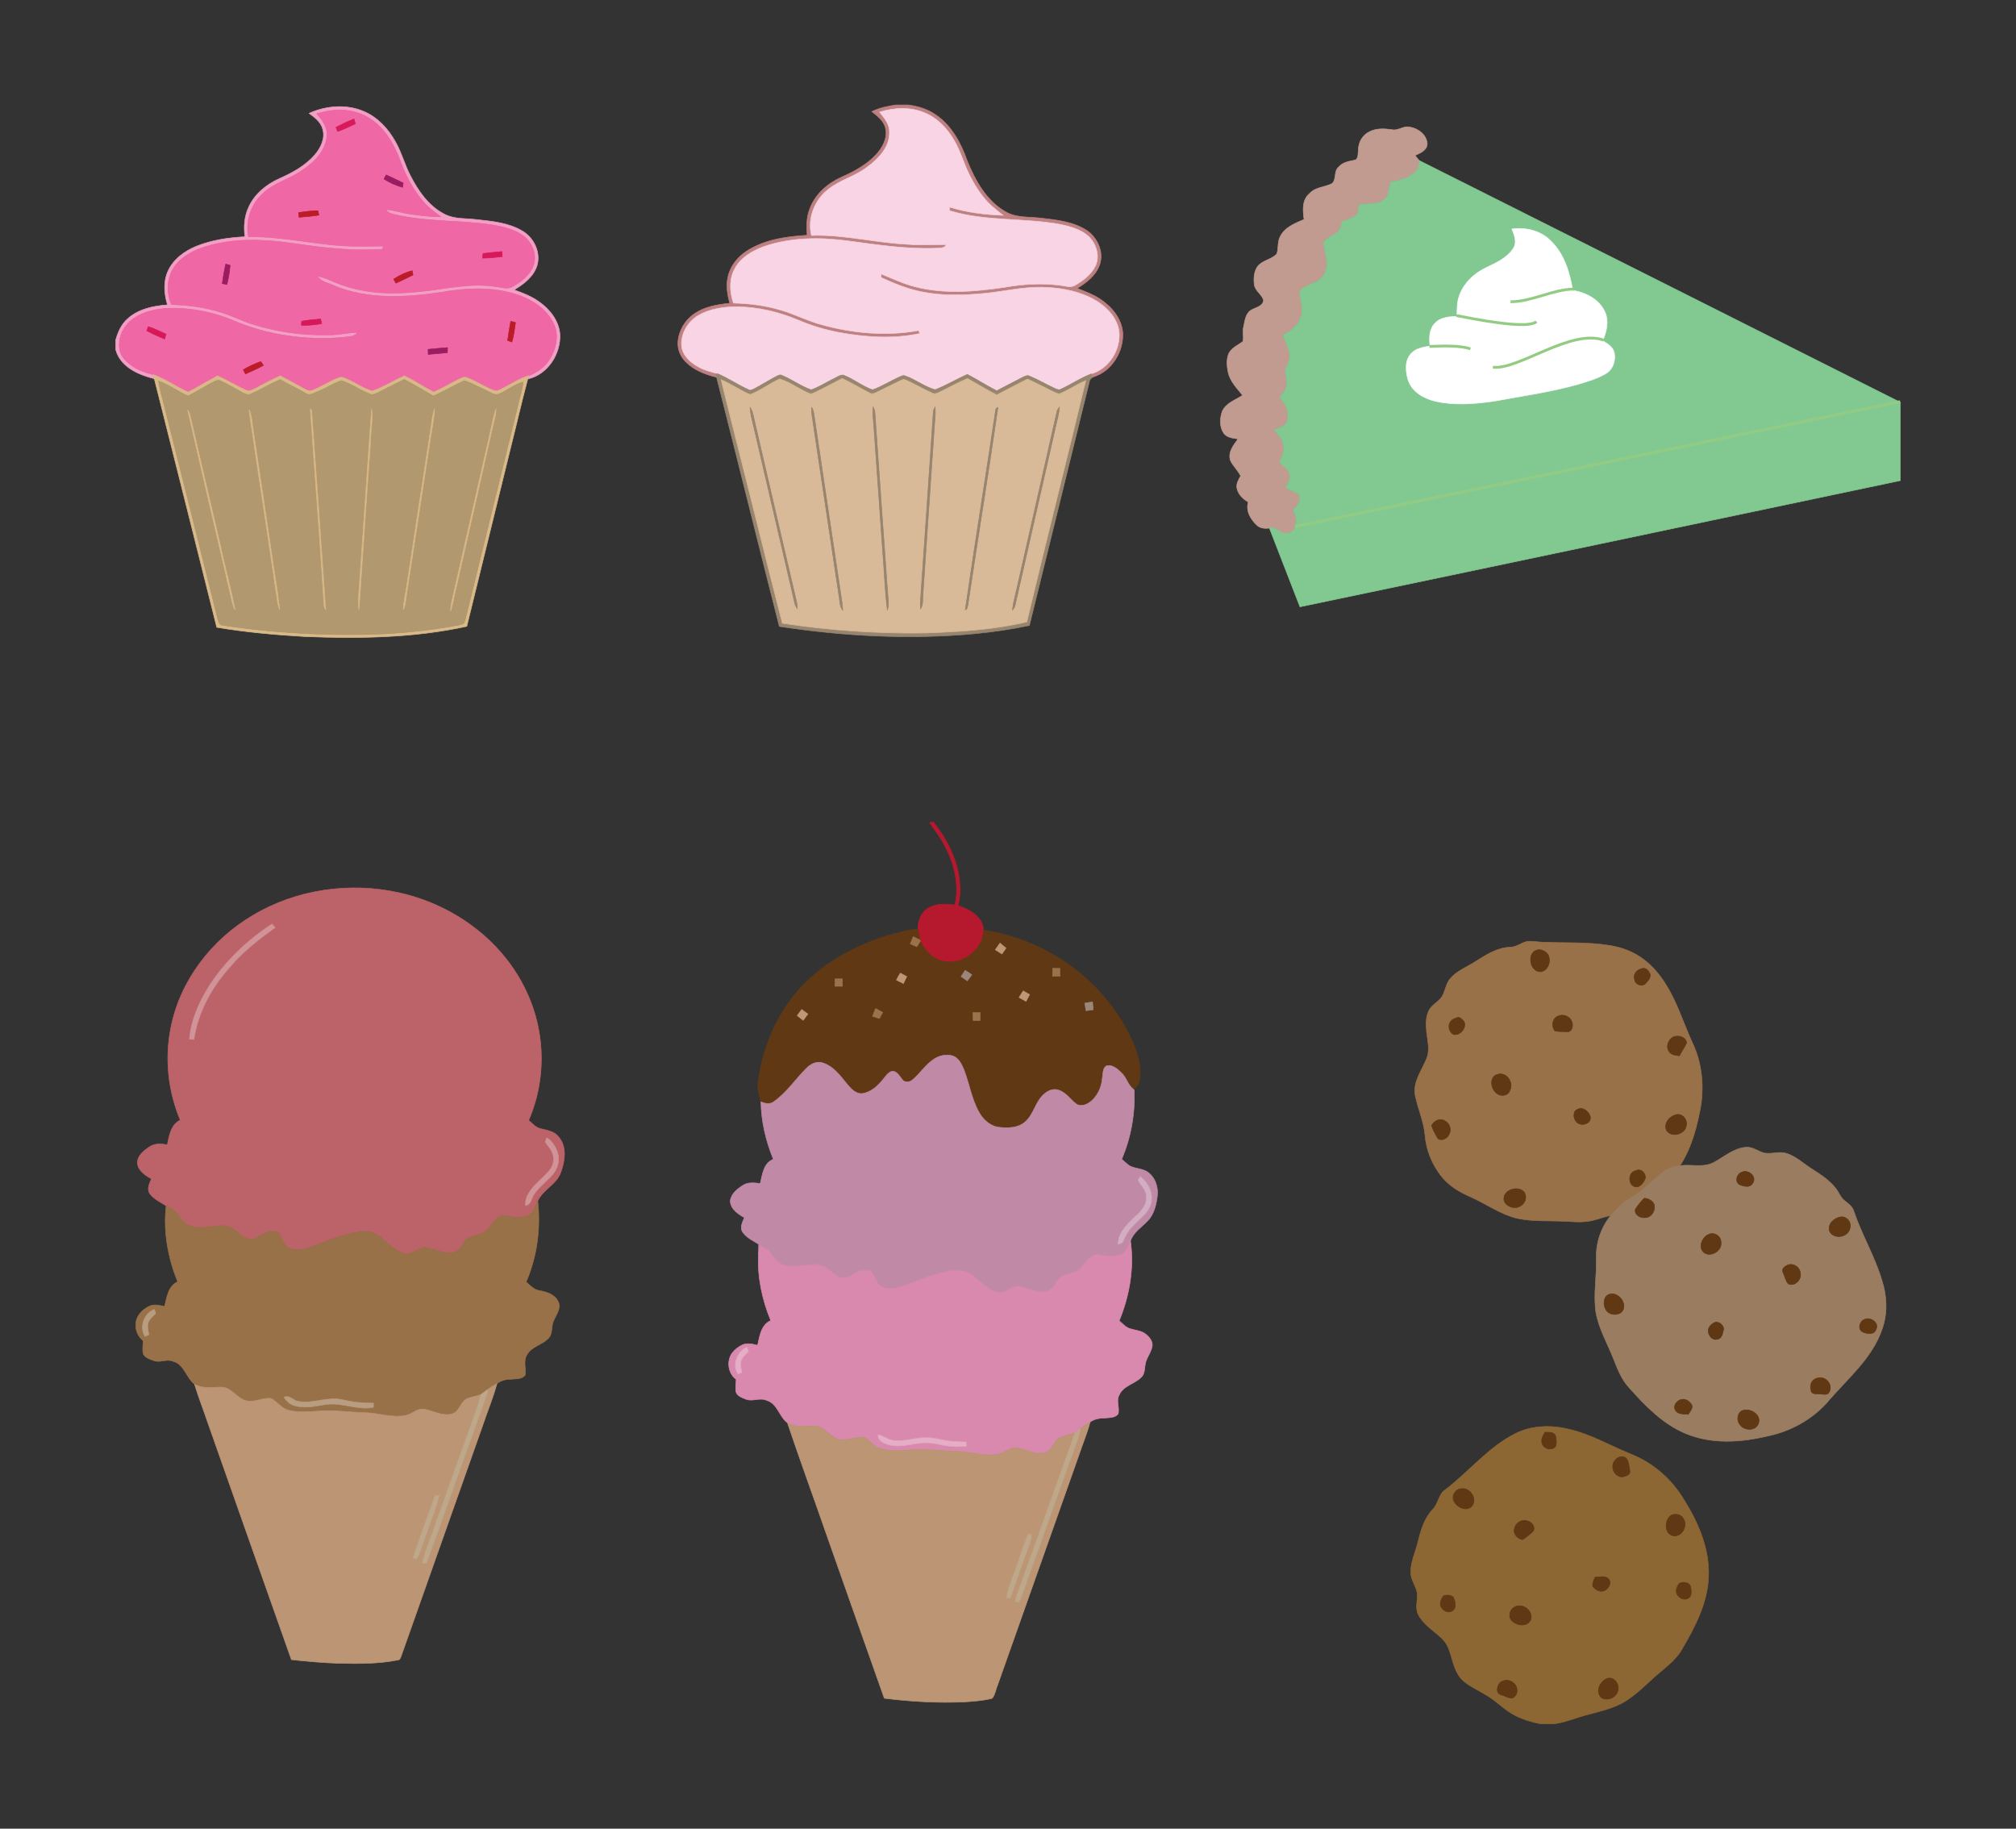 <?xml version="1.0" encoding="utf-8"?>

<!DOCTYPE svg PUBLIC "-//W3C//DTD SVG 1.1//EN" "http://www.w3.org/Graphics/SVG/1.1/DTD/svg11.dtd">
<svg version="1.1" id="Layer_1" xmlns="http://www.w3.org/2000/svg" xmlns:xlink="http://www.w3.org/1999/xlink" x="0px" y="0px"
	 viewBox="-83 -75.284 1446 1311.567" enable-background="new -83 -75.284 1446 1311.567" xml:space="preserve">
<rect x="-83" y="-75.284" width="1446" height="1311.567" fill="#333333" stroke="none"/>
<g>
	<path fill="#BE8080" stroke="#BE8080" stroke-width="0.4" d="M559.6,0h8.82c6.93,0.86,13.81,2.95,19.6,6.95
		c11.53,7.69,18.29,20.44,22.76,33.2c5.7,13.92,13.55,28.26,26.92,36.12c7.9,4.94,17.53,3.77,26.36,4.93
		c11.21,1.29,23.12,2.55,32.74,8.99c7.75,5.4,12.34,16.13,8.64,25.21c-2.86,7.31-9.42,12.17-15.89,16.12
		c5.59,2.16,11.28,4.25,16.33,7.57c8.24,5.36,15.4,13.74,16.4,23.86c0.94,13.73-7.81,28.18-21.29,32.17
		c-0.39,0.07-1.17,0.21-1.56,0.28c0.1-0.64,0.29-1.91,0.39-2.55c12.8-3.8,21.22-17.55,19.85-30.62
		c-1.87-11.69-11.8-20.15-22.09-24.78c-10.5-4.8-22.14-6.51-33.59-6.73c-13.8-0.21-27.27,3.15-40.94,4.42
		c-14.98,1.42-30.25,1.87-45.07-1.14c-10.05-2.04-19.61-5.89-28.88-10.21c-0.07-0.65-0.2-1.94-0.27-2.59
		c8.21,3.18,16.14,7.16,24.74,9.24c20.97,5.4,42.98,3.49,64.15,0.3c12.9-2.24,26.15-3.06,39.17-1.44c3.72,0.32,7.82,2.14,11.31-0.03
		c5.76-3.29,11.37-7.6,14.41-13.65c3.54-7.18,0.71-16.06-4.83-21.39c-5.59-5.07-13.15-7.09-20.36-8.6
		c-26.24-4.81-53.6-1.92-79.32-9.82c0-0.64-0.02-1.92-0.02-2.56c12.42,3.82,25.43,5.49,38.39,5.88c-3.55-2.99-7.38-5.66-10.6-9.03
		c-5.85-6.13-10.35-13.42-14.01-21.04c-3.65-7.49-5.88-15.63-10.04-22.89c-4.89-8.76-12.09-16.62-21.51-20.51
		c-10.24-4.42-21.95-3.84-32.42-0.56c3.21,4.09,7.07,8.38,7.07,13.92c0.56,11.01-7.92,19.73-16.23,25.71
		c-8.58,6.63-19.58,9.1-27.94,16.03c-9.67,7.59-14.74,20.8-11.78,32.84c23.53-0.79,46.53,5.42,69.96,6.41
		c8.9,0.74,17.81-0.03,26.72,0.21c-1.35,2.97-5.01,2.24-7.64,2.52c-21.3,0.78-42.41-2.54-63.45-5.33
		c-19.71-2.65-40.22-2.41-59.23,3.98c-9.03,3.19-18.23,8.62-22.2,17.77c-3.3,7.24-2.55,15.54-0.11,22.92
		c11.42,0.34,22.86,1.68,33.83,5.03c10.07,2.84,19.37,7.87,29.51,10.53c22.47,6.19,46.38,8.37,69.42,4.14
		c0.27,0.52,0.8,1.58,1.07,2.1c-19.08,4.12-38.96,2.76-58.03-0.7c-10.01-1.92-19.83-4.84-29.2-8.84
		c-13.79-5.87-28.66-9.36-43.67-9.62c-9.59,0.01-19.6,1.3-28.02,6.21c-7.6,4.41-12.9,13.16-12.07,22.06
		c0.7,6.6,6.04,11.49,11.52,14.57c4.49,2.72,9.64,3.84,14.6,5.34c-0.37,0.02-1.13,0.05-1.51,0.07c0.12,0.58,0.35,1.75,0.47,2.34
		c-8.06-1.99-16.28-5.07-22.19-11.13c-3.7-3.67-5.88-8.88-5.54-14.12c0.53-8.03,4.97-15.66,11.62-20.17
		c7.46-5.26,16.7-6.78,25.58-7.67c-1.68-5.88-2.77-12.12-1.48-18.2c1.46-7.82,6.61-14.59,13.16-18.94
		c12.87-8.5,28.69-10.75,43.78-11.62c-0.48-6.29-0.53-12.79,1.82-18.75c3.77-10.63,12.88-18.5,22.96-23.01
		c9.05-4,18.01-8.85,24.78-16.2c4.47-4.93,8.17-11.57,6.74-18.44c-1.03-5.52-5.79-9.02-9.88-12.33
		C547.74,2.09,553.67,0.83,559.6,0z"/>
	<path fill="#F9D4E4" stroke="#F9D4E4" stroke-width="0.4" d="M547.89,5.1c10.47-3.28,22.18-3.86,32.42,0.56
		c9.42,3.89,16.62,11.75,21.51,20.51c4.16,7.26,6.39,15.4,10.04,22.89c3.66,7.62,8.16,14.91,14.01,21.04
		c3.22,3.37,7.05,6.04,10.6,9.03c-12.96-0.39-25.97-2.06-38.39-5.88c0,0.64,0.02,1.92,0.02,2.56c25.72,7.9,53.08,5.01,79.32,9.82
		c7.21,1.51,14.77,3.53,20.36,8.6c5.54,5.33,8.37,14.21,4.83,21.39c-3.04,6.05-8.65,10.36-14.41,13.65
		c-3.49,2.17-7.59,0.35-11.31,0.03c-13.02-1.62-26.27-0.8-39.17,1.44c-21.17,3.19-43.18,5.1-64.15-0.3
		c-8.6-2.08-16.53-6.06-24.74-9.24c0.07,0.65,0.2,1.94,0.27,2.59c9.27,4.32,18.83,8.17,28.88,10.21
		c14.82,3.01,30.09,2.56,45.07,1.14c13.67-1.27,27.14-4.63,40.94-4.42c11.45,0.22,23.09,1.93,33.59,6.73
		c10.29,4.63,20.22,13.09,22.09,24.78c1.37,13.07-7.05,26.82-19.85,30.62c-7.64,2.94-14.47,7.59-21.88,11.02
		c-1.38,0.85-2.91,0.05-4.22-0.49c-6.15-2.79-11.98-6.28-18.22-8.88c-1.75-0.98-3.54,0.25-5.13,0.9
		c-6.18,3.16-12.26,6.51-18.47,9.59c-7.17-3.62-13.92-8.01-21.04-11.73c-7.81,3.43-15.16,7.91-23.09,11.01
		c-7.77-2.11-14.3-7.58-21.97-10.08c-1.32-0.4-2.55,0.55-3.75,0.95c-6.47,2.89-12.5,6.84-19.19,9.18
		c-7.47-2.53-13.7-7.89-21.11-10.61c-2.59-0.03-4.84,1.85-7.15,2.85c-5.28,2.53-10.22,5.89-15.78,7.75
		c-7.52-2.59-14.02-7.57-21.4-10.53c-1.04-0.48-2.1,0.22-3.03,0.6c-5.67,2.93-11.03,6.42-16.71,9.35c-1.03,0.35-2.17,1.29-3.28,0.74
		c-7.7-3.37-14.67-8.24-22.38-11.57c-4.96-1.5-10.11-2.62-14.6-5.34c-5.48-3.08-10.82-7.97-11.52-14.57
		c-0.83-8.9,4.47-17.65,12.07-22.06c8.42-4.91,18.43-6.2,28.02-6.21c15.01,0.26,29.88,3.75,43.67,9.62c9.37,4,19.19,6.92,29.2,8.84
		c19.07,3.46,38.95,4.82,58.03,0.7c-0.27-0.52-0.8-1.58-1.07-2.1c-23.04,4.23-46.95,2.05-69.42-4.14
		c-10.14-2.66-19.44-7.69-29.51-10.53c-10.97-3.35-22.41-4.69-33.83-5.03c-2.44-7.38-3.19-15.68,0.11-22.92
		c3.97-9.15,13.17-14.58,22.2-17.77c19.01-6.39,39.52-6.63,59.23-3.98c21.04,2.79,42.15,6.11,63.45,5.33
		c2.63-0.28,6.29,0.45,7.64-2.52c-8.91-0.24-17.82,0.53-26.72-0.21c-23.43-0.99-46.43-7.2-69.96-6.41
		c-2.96-12.04,2.11-25.25,11.78-32.84c8.36-6.93,19.36-9.4,27.94-16.03c8.31-5.98,16.79-14.7,16.23-25.71
		C554.96,13.48,551.1,9.19,547.89,5.1z"/>
	<path fill="#98856E" stroke="#98856E" stroke-width="0.4" d="M430.51,192.97c0.38-0.02,1.14-0.05,1.51-0.07
		c7.71,3.33,14.68,8.2,22.38,11.57c1.11,0.55,2.25-0.39,3.28-0.74c5.68-2.93,11.04-6.42,16.71-9.35c0.93-0.38,1.99-1.08,3.03-0.6
		c7.38,2.96,13.88,7.94,21.4,10.53c5.56-1.86,10.5-5.22,15.78-7.75c2.31-1,4.56-2.88,7.15-2.85c7.41,2.72,13.64,8.08,21.11,10.61
		c6.69-2.34,12.72-6.29,19.19-9.18c1.2-0.4,2.43-1.35,3.75-0.95c7.67,2.5,14.2,7.97,21.97,10.08c7.93-3.1,15.28-7.58,23.09-11.01
		c7.12,3.72,13.87,8.11,21.04,11.73c6.21-3.08,12.29-6.43,18.47-9.59c1.59-0.65,3.38-1.88,5.13-0.9c6.24,2.6,12.07,6.09,18.22,8.88
		c1.31,0.54,2.84,1.34,4.22,0.49c7.41-3.43,14.24-8.08,21.88-11.02c-0.1,0.64-0.29,1.91-0.39,2.55c0.39-0.07,1.17-0.21,1.56-0.28
		c-1.15,0.76-2.41,1.62-2.57,3.11c-14.37,58.37-28.59,116.77-43.08,175.1c-13,2.75-26.17,4.65-39.39,5.92
		c-46.63,4.31-93.74,1.79-139.98-5.24c-15.17-59.53-29.85-119.17-44.99-178.7C430.86,194.72,430.63,193.55,430.51,192.97
		 M476.23,196.47c-7.27,3.3-13.74,8.35-21.19,11.22c-7.18-3.04-13.61-7.63-20.82-10.64c3.22,13.57,6.78,27.05,10.11,40.6
		c11.34,44.68,22.28,89.47,33.81,134.1c34.35,5.23,69.16,7.58,103.91,6.96c23.94-0.92,48.09-2.33,71.46-7.93
		c13.8-57.78,28.43-115.36,42.3-173.12c-6.28,2.55-11.86,6.49-18.07,9.17c-1.62,0.82-3.26-0.35-4.73-0.92
		c-6.33-3.13-12.55-6.46-19-9.32c-7.44,3.63-14.72,7.57-22.07,11.36c-7.17-3.62-13.97-7.91-20.99-11.78
		c-7.07,2.96-13.75,6.75-20.66,10.05c-1.27,0.49-2.7,1.33-4.05,0.63c-6.72-2.81-12.92-6.74-19.62-9.59
		c-1.58-0.89-3.16,0.22-4.6,0.81c-5.11,2.52-10.26,4.98-15.35,7.55c-1.88,0.85-4.05,2.27-6.04,0.89
		c-6.55-3.37-12.85-7.22-19.52-10.37c-6.33,3.36-12.76,6.52-19.13,9.81c-1.45,0.59-3.03,1.73-4.61,0.86
		C490.14,203.79,483.73,198.72,476.23,196.47z"/>
	<path fill="#D8B998" stroke="#D8B998" stroke-width="0.4" d="M476.23,196.47c7.5,2.25,13.91,7.32,21.14,10.34
		c1.58,0.87,3.16-0.27,4.61-0.86c6.37-3.29,12.8-6.45,19.13-9.81c6.67,3.15,12.97,7,19.52,10.37c1.99,1.38,4.16-0.04,6.04-0.89
		c5.09-2.57,10.24-5.03,15.35-7.55c1.44-0.59,3.02-1.7,4.6-0.81c6.7,2.85,12.9,6.78,19.62,9.59c1.35,0.7,2.78-0.14,4.05-0.63
		c6.91-3.3,13.59-7.09,20.66-10.05c7.02,3.87,13.82,8.16,20.99,11.78c7.35-3.79,14.63-7.73,22.07-11.36
		c6.45,2.86,12.67,6.19,19,9.32c1.47,0.57,3.11,1.74,4.73,0.92c6.21-2.68,11.79-6.62,18.07-9.17
		c-13.87,57.76-28.5,115.34-42.3,173.12c-23.37,5.6-47.52,7.01-71.46,7.93c-34.75,0.62-69.56-1.73-103.91-6.96
		c-11.53-44.63-22.47-89.42-33.81-134.1c-3.33-13.55-6.89-27.03-10.11-40.6c7.21,3.01,13.64,7.6,20.82,10.64
		C462.49,204.82,468.96,199.77,476.23,196.47 M455.07,216.81c-0.05,4.66,1.46,9.11,2.47,13.61c9.88,42.47,19.78,84.93,29.62,127.41
		c0.28,1.31,1.05,2.43,1.78,3.55c-0.12-1.61-0.24-3.21-0.55-4.79c-10.54-45.14-21.07-90.29-31.49-135.45
		C456.51,219.6,455.79,218.19,455.07,216.81 M499.16,216.7c-0.04,1.97-0.02,3.95,0.24,5.9c6.55,43.47,13.01,86.95,19.5,130.42
		c0.61,3.17,0.33,6.8,2.57,9.4c-0.08-1.81-0.26-3.6-0.49-5.39c-6.76-45.29-13.59-90.57-20.26-135.87
		C500.49,219.58,499.82,218.13,499.16,216.7 M543.22,216.51c-0.5,5.5,0.47,10.97,0.73,16.46c2.01,28.68,4.05,57.36,6.08,86.04
		c1.24,14.43,1.6,28.96,3.44,43.32c1.47-4.3,0.3-8.88,0.15-13.3c-3.05-42.88-6.17-85.76-9.09-128.65
		C544.42,219,543.77,217.75,543.22,216.51 M586.41,220.17c-2.98,45.59-6.15,91.18-9.29,136.76c-0.03,1.51,0.02,3.03,0.15,4.55
		c2-3.12,1.4-6.97,1.73-10.48c2.73-40.35,5.52-80.71,8.25-121.06c0.32-4.47,0.9-8.95,0.48-13.42
		C587.14,217.67,586.49,218.84,586.41,220.17 M631.11,219.04c-7.11,47.73-14.84,95.37-21.77,143.12c1.84-0.84,1.73-3.07,2.1-4.76
		c6.94-46.84,14.59-93.6,21.34-140.47C631.71,217.24,631.15,217.94,631.11,219.04 M675.07,220.05c-9.56,42.68-19.38,85.31-29,127.98
		c-1.04,4.73-2.48,9.41-2.88,14.26c0.78-0.98,1.65-1.95,1.86-3.23c9.8-43.5,19.75-86.97,29.61-130.46
		c0.91-3.95,2.04-7.87,2.25-11.93C676.11,217.68,675.29,218.74,675.07,220.05z"/>
	<path fill="#98856E" stroke="#98856E" stroke-width="0.4" d="M455.07,216.81c0.72,1.38,1.44,2.79,1.83,4.33
		c10.42,45.16,20.95,90.31,31.49,135.45c0.31,1.58,0.43,3.18,0.55,4.79c-0.73-1.12-1.5-2.24-1.78-3.55
		c-9.84-42.48-19.74-84.94-29.62-127.41C456.53,225.92,455.02,221.47,455.07,216.81z"/>
	<path fill="#98856E" stroke="#98856E" stroke-width="0.4" d="M499.16,216.7c0.66,1.43,1.33,2.88,1.56,4.46
		c6.67,45.3,13.5,90.58,20.26,135.87c0.23,1.79,0.41,3.58,0.49,5.39c-2.24-2.6-1.96-6.23-2.57-9.4
		c-6.49-43.47-12.95-86.95-19.5-130.42C499.14,220.65,499.12,218.67,499.16,216.7z"/>
	<path fill="#98856E" stroke="#98856E" stroke-width="0.4" d="M543.22,216.51c0.55,1.24,1.2,2.49,1.31,3.87
		c2.92,42.89,6.04,85.77,9.09,128.65c0.15,4.42,1.32,9-0.15,13.3c-1.84-14.36-2.2-28.89-3.44-43.32
		c-2.03-28.68-4.07-57.36-6.08-86.04C543.69,227.48,542.72,222.01,543.22,216.51z"/>
	<path fill="#98856E" stroke="#98856E" stroke-width="0.4" d="M586.41,220.17c0.08-1.33,0.73-2.5,1.32-3.65
		c0.42,4.47-0.16,8.95-0.48,13.42c-2.73,40.35-5.52,80.71-8.25,121.06c-0.33,3.51,0.27,7.36-1.73,10.48
		c-0.13-1.52-0.18-3.04-0.15-4.55C580.26,311.35,583.43,265.76,586.41,220.17z"/>
	<path fill="#98856E" stroke="#98856E" stroke-width="0.4" d="M631.11,219.04c0.04-1.1,0.6-1.8,1.67-2.11
		c-6.75,46.87-14.4,93.63-21.34,140.47c-0.37,1.69-0.26,3.92-2.1,4.76C616.27,314.41,624,266.77,631.11,219.04z"/>
	<path fill="#98856E" stroke="#98856E" stroke-width="0.4" d="M675.07,220.05c0.22-1.31,1.04-2.37,1.84-3.38
		c-0.21,4.06-1.34,7.98-2.25,11.93c-9.86,43.49-19.81,86.96-29.61,130.46c-0.21,1.28-1.08,2.25-1.86,3.23
		c0.4-4.85,1.84-9.53,2.88-14.26C655.69,305.36,665.51,262.73,675.07,220.05z"/>
</g>
<g>
	<path fill="#F39EC4" stroke="#F39EC4" stroke-width="0.4" d="M138.71,5.98c12.31-5.55,27.06-6.71,39.6-1.21
		c9.71,4.26,17.22,12.44,22.3,21.58c4.43,7.72,6.61,16.45,10.73,24.32c5.63,10.97,13.09,21.85,24.36,27.61
		c7.1,3.8,15.39,2.94,23.11,3.92c11.19,1.22,22.95,2.29,32.83,8.16c8.37,4.88,13.39,15.47,10.53,24.96
		c-2.58,7.91-9.53,13.22-16.42,17.28c6.27,2.28,12.58,4.7,18.02,8.65c7.57,5.33,13.95,13.39,14.81,22.89
		c0.88,14.24-8.72,29.28-23.04,32.41c0.16-0.6,0.48-1.79,0.64-2.39c6.05-2.38,11.7-6.22,15.09-11.9c4.64-7.4,6.8-17.15,2.85-25.32
		c-4.76-9.99-14.52-16.72-24.72-20.35c-17.94-6.37-37.49-5.48-55.97-2.21c-25.5,3.79-52.69,5.41-76.99-4.81
		c-4.03-1.97-9.28-2.55-11.77-6.71c5.41,0.67,10.14,3.49,15.18,5.33c17.48,6.78,36.63,7.77,55.13,5.95
		c18.96-1.48,37.87-6.84,56.98-3.93c4.29,0.34,9.05,2.47,13.03-0.15c6.01-3.45,11.96-8.03,14.49-14.73
		c2.85-7.03-0.34-15.21-5.64-20.18c-6.87-5.94-16.12-7.86-24.84-9.28c-22.51-3.25-45.55-1.96-67.82-7.02
		c-2.74-0.68-5.94-1.12-7.48-3.83c5.85,0.26,11.38,2.39,17.15,3.19c7.38,1.03,14.79,2.03,22.26,1.97
		c-4.15-3.23-8.54-6.23-12.01-10.22c-7.33-8.3-12.69-18.19-16.51-28.54c-3.48-9.4-7.99-18.69-15.17-25.84
		c-6.17-6.43-14.59-10.6-23.44-11.64c-7.34-1.02-14.72,0.4-21.8,2.29c3.9,4.34,7.8,9.46,7.35,15.65
		c-0.64,10.91-9.09,19.27-17.71,24.97c-9.12,6.54-20.76,9.04-28.76,17.22c-8.27,7.57-12.05,19.51-9.77,30.48
		c25.8-0.49,50.98,6.56,76.73,6.77c6.67,0.13,13.33-0.16,20.01-0.13c-0.18,0.58-0.52,1.72-0.69,2.29
		c-12.4,0.82-24.87,0.43-37.23-0.8c-19.05-1.75-37.9-5.97-57.11-5.73c-12-0.02-24.05,1.74-35.42,5.62
		c-7.7,2.79-15.32,7.12-19.88,14.13c-5.15,7.74-5.24,18-1.79,26.43c12.5,0.39,25.05,2.01,36.94,6.02
		c7.17,2.25,13.86,5.73,21.03,7.98c17.76,5.7,36.51,8.2,55.15,7.85c6.87-0.03,13.59-1.71,20.45-1.85c-2,3.35-6.37,2.89-9.71,3.51
		c-27.39,2.5-55.58-1.48-80.8-12.62c-12.07-4.83-24.98-7.62-37.97-8.18c-10.51-0.39-21.57,0.76-30.72,6.38
		C6.47,156.7,1.39,165.97,2.77,175c0.82,5.56,5.25,9.65,9.74,12.56c4.3,2.9,9.28,4.47,14.25,5.79c0.31,0.99,0.61,1.99,0.91,2.99
		c-11.36-2.8-24.32-8.45-27.67-20.83v-6.9c1.52-5.64,3.98-11.23,8.45-15.17c7.73-7.09,18.5-9.33,28.66-10.08
		c-2.33-7.75-3.12-16.44,0.3-23.99c3.82-8.75,12.05-14.67,20.67-18.15c11-4.38,22.87-6.1,34.63-6.69
		c-1.05-7.14-0.45-14.61,2.62-21.2c4.28-9.57,12.92-16.49,22.33-20.66c9.25-4.09,18.41-9.16,25.13-16.88
		c4.24-4.98,7.63-11.75,5.69-18.39C147.2,12.25,142.77,8.93,138.71,5.98z"/>
	<path fill="#EF67A5" stroke="#EF67A5" stroke-width="0.4" d="M144.18,6.23c7.08-1.89,14.46-3.31,21.8-2.29
		c8.85,1.04,17.27,5.21,23.44,11.64c7.18,7.15,11.69,16.44,15.17,25.84c3.82,10.35,9.18,20.24,16.51,28.54
		c3.47,3.99,7.86,6.99,12.01,10.22c-7.47,0.06-14.88-0.94-22.26-1.97c-5.77-0.8-11.3-2.93-17.15-3.19c1.54,2.71,4.74,3.15,7.48,3.83
		c22.27,5.06,45.31,3.77,67.82,7.02c8.72,1.42,17.97,3.34,24.84,9.28c5.3,4.97,8.49,13.15,5.64,20.18
		c-2.53,6.7-8.48,11.28-14.49,14.73c-3.98,2.62-8.74,0.49-13.03,0.15c-19.11-2.91-38.02,2.45-56.98,3.93
		c-18.5,1.82-37.65,0.83-55.13-5.95c-5.04-1.84-9.77-4.66-15.18-5.33c2.49,4.16,7.74,4.74,11.77,6.71
		c24.3,10.22,51.49,8.6,76.99,4.81c18.48-3.27,38.03-4.16,55.97,2.21c10.2,3.63,19.96,10.36,24.72,20.35
		c3.95,8.17,1.79,17.92-2.85,25.32c-3.39,5.68-9.04,9.52-15.09,11.9c-6.94,2.21-13.04,6.27-19.47,9.56c-1.69,0.72-3.55,2-5.42,1.07
		c-6.84-2.53-12.86-6.88-19.73-9.33c-1.73-0.71-3.42,0.39-4.97,1.02c-6.22,3.08-12.16,6.73-18.54,9.49
		c-7.1-3.7-13.77-8.16-20.96-11.69c-7.78,3.43-15.05,8.15-23.09,10.88c-5.85-1.57-10.88-5.22-16.36-7.72
		c-2.46-1.04-5.17-3.05-7.91-1.72c-6.56,2.55-12.42,6.62-19.01,9.06c-1.89,0.88-3.72-0.45-5.41-1.16
		c-5.81-3.06-11.46-6.41-17.33-9.34c-6.01,2.72-11.82,5.87-17.65,8.96c-2.11,0.92-4.51,2.59-6.83,1.36
		c-7.01-3.07-13.49-7.2-20.47-10.35c-7.06,3.84-13.94,8-21.07,11.71c-8.61-3.79-16.32-9.46-25.2-12.61
		c-4.97-1.32-9.95-2.89-14.25-5.79c-4.49-2.91-8.92-7-9.74-12.56c-1.38-9.03,3.7-18.3,11.51-22.78c9.15-5.62,20.21-6.77,30.72-6.38
		c12.99,0.56,25.9,3.35,37.97,8.18c25.22,11.14,53.41,15.12,80.8,12.62c3.34-0.62,7.71-0.16,9.71-3.51
		c-6.86,0.14-13.58,1.82-20.45,1.85c-18.64,0.35-37.39-2.15-55.15-7.85c-7.17-2.25-13.86-5.73-21.03-7.98
		c-11.89-4.01-24.44-5.63-36.94-6.02c-3.45-8.43-3.36-18.69,1.79-26.43c4.56-7.01,12.18-11.34,19.88-14.13
		C72.95,98.69,85,96.93,97,96.95c19.21-0.24,38.06,3.98,57.11,5.73c12.36,1.23,24.83,1.62,37.23,0.8c0.17-0.57,0.51-1.71,0.69-2.29
		c-6.68-0.03-13.34,0.26-20.01,0.13c-25.75-0.21-50.93-7.26-76.73-6.77c-2.28-10.97,1.5-22.91,9.77-30.48
		c8-8.18,19.64-10.68,28.76-17.22c8.62-5.7,17.07-14.06,17.71-24.97C151.98,15.69,148.08,10.57,144.18,6.23 M157.96,16
		c0.42,1.01,0.83,2.02,1.25,3.03c4.35-1.52,8.45-3.64,12.66-5.52c-0.32-1.16-0.65-2.32-0.97-3.47
		C166.46,11.75,162.19,13.84,157.96,16 M193.98,50.17c-0.53,0.98-1.06,1.96-1.58,2.94c4.15,2.57,8.6,4.67,13.32,5.93
		c0.13-0.76,0.38-2.28,0.5-3.04C202.21,53.92,198.07,52.09,193.98,50.17 M131.17,77.23c0.12,1.1,0.22,2.2,0.33,3.3
		c4.75-0.3,9.49-0.79,14.2-1.51c-0.22-1.06-0.42-2.11-0.62-3.17C140.41,75.92,135.76,76.42,131.17,77.23 M263.47,106.53
		c-0.11,1.11-0.22,2.21-0.34,3.31c4.72-0.02,9.41-0.57,14.1-1.06c-0.04-1.22-0.09-2.43-0.14-3.63
		C272.54,105.5,268,105.98,263.47,106.53 M78.91,114.14c-1.06,4.6-1.78,9.26-2.49,13.93c1.11,0.23,2.23,0.47,3.35,0.71
		c1.11-4.52,1.91-9.12,2.28-13.76C81,114.73,79.96,114.44,78.91,114.14 M199.33,124.9c0.55,0.97,1.11,1.94,1.67,2.91
		c4.06-1.97,8.17-3.84,12.21-5.85c-0.13-0.76-0.38-2.28-0.51-3.04C207.9,120.01,203.48,122.31,199.33,124.9 M133.33,155.12
		c-0.03,0.73-0.09,2.19-0.12,2.92c4.88,0.23,9.73-0.43,14.55-1.17c-0.27-1.13-0.53-2.26-0.79-3.39
		C142.4,153.86,137.84,154.31,133.33,155.12 M283.34,155.15c-0.84,4.57-1.62,9.15-2.24,13.75c1.02,0.36,2.04,0.72,3.06,1.1
		c1.38-4.53,1.91-9.24,2.58-13.9C285.6,155.78,284.47,155.46,283.34,155.15 M23.33,159.03c-0.35,0.97-0.72,1.93-1.09,2.89
		c4.18,2.2,8.49,4.17,12.85,5.98c0.33-1.18,0.67-2.35,0.99-3.53C31.86,162.54,27.79,160.29,23.33,159.03 M224.07,175.28
		c0.02,1.2,0.04,2.4,0.07,3.6c4.58-0.33,9.15-0.82,13.73-1.22c0.04-1.21,0.09-2.41,0.15-3.62
		C233.35,174.31,228.71,174.83,224.07,175.28 M91.53,189.89c0.5,1,1,2.01,1.51,3.02c4.36-1.92,8.7-3.88,12.9-6.13
		c-0.6-0.93-1.17-1.9-1.92-2.72C99.68,185.57,95.51,187.59,91.53,189.89z"/>
	<path fill="#D81A5A" stroke="#D81A5A" stroke-width="0.4" d="M157.96,16c4.23-2.16,8.5-4.25,12.94-5.96
		c0.32,1.15,0.65,2.31,0.97,3.47c-4.21,1.88-8.31,4-12.66,5.52C158.79,18.02,158.38,17.01,157.96,16z"/>
	<path fill="#9B1C60" stroke="#9B1C60" stroke-width="0.4" d="M193.98,50.17c4.09,1.92,8.23,3.75,12.24,5.83
		c-0.12,0.76-0.37,2.28-0.5,3.04c-4.72-1.26-9.17-3.36-13.32-5.93C192.92,52.13,193.45,51.15,193.98,50.17z"/>
	<path fill="#BC1B28" stroke="#BC1B28" stroke-width="0.4" d="M131.17,77.23c4.59-0.81,9.24-1.31,13.91-1.38
		c0.2,1.06,0.4,2.11,0.62,3.17c-4.71,0.72-9.45,1.21-14.2,1.51C131.39,79.43,131.29,78.33,131.17,77.23z"/>
	<path fill="#D81959" stroke="#D81959" stroke-width="0.4" d="M263.47,106.53c4.53-0.55,9.07-1.03,13.62-1.38
		c0.05,1.2,0.1,2.41,0.14,3.63c-4.69,0.49-9.38,1.04-14.1,1.06C263.25,108.74,263.36,107.64,263.47,106.53z"/>
	<path fill="#9B1C60" stroke="#9B1C60" stroke-width="0.4" d="M78.91,114.14c1.05,0.3,2.09,0.59,3.14,0.88
		c-0.37,4.64-1.17,9.24-2.28,13.76c-1.12-0.24-2.24-0.48-3.35-0.71C77.13,123.4,77.85,118.74,78.91,114.14z"/>
	<path fill="#BC1B29" stroke="#BC1B29" stroke-width="0.4" d="M199.33,124.9c4.15-2.59,8.57-4.89,13.37-5.98
		c0.13,0.76,0.38,2.28,0.51,3.04c-4.04,2.01-8.15,3.88-12.21,5.85C200.44,126.84,199.88,125.87,199.33,124.9z"/>
	<path fill="#D81959" stroke="#D81959" stroke-width="0.4" d="M133.33,155.12c4.51-0.81,9.07-1.26,13.64-1.64
		c0.26,1.13,0.52,2.26,0.79,3.39c-4.82,0.74-9.67,1.4-14.55,1.17C133.24,157.31,133.3,155.85,133.33,155.12z"/>
	<path fill="#BC1B28" stroke="#BC1B28" stroke-width="0.4" d="M283.34,155.15c1.13,0.31,2.26,0.63,3.4,0.95
		c-0.67,4.66-1.2,9.37-2.58,13.9c-1.02-0.38-2.04-0.74-3.06-1.1C281.72,164.3,282.5,159.72,283.34,155.15z"/>
	<path fill="#D81959" stroke="#D81959" stroke-width="0.4" d="M23.33,159.03c4.46,1.26,8.53,3.51,12.75,5.34
		c-0.32,1.18-0.66,2.35-0.99,3.53c-4.36-1.81-8.67-3.78-12.85-5.98C22.61,160.96,22.98,160,23.33,159.03z"/>
	<path fill="#9B1C60" stroke="#9B1C60" stroke-width="0.4" d="M224.07,175.28c4.64-0.45,9.28-0.97,13.95-1.24
		c-0.06,1.21-0.11,2.41-0.15,3.62c-4.58,0.4-9.15,0.89-13.73,1.22C224.11,177.68,224.09,176.48,224.07,175.28z"/>
	<path fill="#BC1B29" stroke="#BC1B29" stroke-width="0.4" d="M91.53,189.89c3.98-2.3,8.15-4.32,12.49-5.83
		c0.75,0.82,1.32,1.79,1.92,2.72c-4.2,2.25-8.54,4.21-12.9,6.13C92.53,191.9,92.03,190.89,91.53,189.89z"/>
	<path fill="#DAB988" stroke="#DAB988" stroke-width="0.4" d="M26.76,193.35c8.88,3.15,16.59,8.82,25.2,12.61
		c7.13-3.71,14.01-7.87,21.07-11.71c6.98,3.15,13.46,7.28,20.47,10.35c2.32,1.23,4.72-0.44,6.83-1.36
		c5.83-3.09,11.64-6.24,17.65-8.96c5.87,2.93,11.52,6.28,17.33,9.34c1.69,0.71,3.52,2.04,5.41,1.16c6.59-2.44,12.45-6.51,19.01-9.06
		c2.74-1.33,5.45,0.68,7.91,1.72c5.48,2.5,10.51,6.15,16.36,7.72c8.04-2.73,15.31-7.45,23.09-10.88
		c7.19,3.53,13.86,7.99,20.96,11.69c6.38-2.76,12.32-6.41,18.54-9.49c1.55-0.63,3.24-1.73,4.97-1.02c6.87,2.45,12.89,6.8,19.73,9.33
		c1.87,0.93,3.73-0.35,5.42-1.07c6.43-3.29,12.53-7.35,19.47-9.56c-0.16,0.6-0.48,1.79-0.64,2.39
		c-4.28,15.88-7.89,31.94-11.93,47.88c-10.59,43.18-21.22,86.35-31.81,129.53c-37.94,8.29-77.07,8.87-115.72,7.34
		c-21.29-1.24-42.57-3.11-63.61-6.65c-14.94-59.44-29.76-118.9-44.8-178.31C27.37,195.34,27.07,194.34,26.76,193.35 M69.23,199.09
		c-5.72,3.24-11.46,6.45-17.19,9.67c-7.33-3.12-13.74-8.1-21.28-10.76c0.75,5.86,2.57,11.5,3.97,17.22
		c12.78,50.87,25.67,101.72,38.29,152.63c0.66,2.23,0.99,5.37,3.99,5.33c20.85,3.24,41.92,5.16,63,6.12
		c35.37,1.57,71.05,0.41,105.9-6.27c1.3-0.33,2.71-0.53,3.82-1.36c1.09-2.5,1.58-5.21,2.25-7.84
		c12.21-49.46,24.29-98.95,36.49-148.41c1.13-5.59,3.2-10.97,3.74-16.67c-6.21,1.6-11.15,5.92-16.97,8.4
		c-3.21,1.66-6.33-1.03-9.19-2.24c-5.33-2.42-10.49-5.31-16.04-7.18c-7.44,3.47-14.58,7.61-22.05,11.04
		c-7.02-3.89-13.84-8.12-20.93-11.86c-6.56,3.03-12.95,6.42-19.42,9.63c-1.6,0.66-3.38,1.71-5.12,0.88
		c-7.04-2.76-13.31-7.3-20.49-9.67c-5.61,1.63-10.45,5.15-15.88,7.29c-3.13,1.16-6.71,4.03-9.99,1.72
		c-5.93-3.49-12.19-6.39-18.17-9.78c-7.09,3.03-13.71,7.03-20.72,10.21c-2.19,1.25-4.55,0.03-6.54-1
		c-5.18-2.83-10.21-5.98-15.64-8.34C73.07,196.74,71.01,198.26,69.23,199.09z"/>
	<path fill="#B1986F" stroke="#B1986F" stroke-width="0.4" d="M69.23,199.09c1.78-0.83,3.84-2.35,5.83-1.24
		c5.43,2.36,10.46,5.51,15.64,8.34c1.99,1.03,4.35,2.25,6.54,1c7.01-3.18,13.63-7.18,20.72-10.21c5.98,3.39,12.24,6.29,18.17,9.78
		c3.28,2.31,6.86-0.56,9.99-1.72c5.43-2.14,10.27-5.66,15.88-7.29c7.18,2.37,13.45,6.91,20.49,9.67c1.74,0.83,3.52-0.22,5.12-0.88
		c6.47-3.21,12.86-6.6,19.42-9.63c7.09,3.74,13.91,7.97,20.93,11.86c7.47-3.43,14.61-7.57,22.05-11.04
		c5.55,1.87,10.71,4.76,16.04,7.18c2.86,1.21,5.98,3.9,9.19,2.24c5.82-2.48,10.76-6.8,16.97-8.4c-0.54,5.7-2.61,11.08-3.74,16.67
		c-12.2,49.46-24.28,98.95-36.49,148.41c-0.67,2.63-1.16,5.34-2.25,7.84c-1.11,0.83-2.52,1.03-3.82,1.36
		c-34.85,6.68-70.53,7.84-105.9,6.27c-21.08-0.96-42.15-2.88-63-6.12c-3,0.04-3.33-3.1-3.99-5.33
		C60.4,316.94,47.51,266.09,34.73,215.22c-1.4-5.72-3.22-11.36-3.97-17.22c7.54,2.66,13.95,7.64,21.28,10.76
		C57.77,205.54,63.51,202.33,69.23,199.09 M139.55,217.77c3.25,47.33,6.96,94.65,9.93,141.99c0.31,0.82,0.69,1.62,1.15,2.38
		c-3.3-47.62-6.62-95.24-10.12-142.84C140.27,218.92,139.79,218.15,139.55,217.77 M183.52,217.87
		c-3.06,42.26-5.74,84.54-8.77,126.79c-0.45,5.8-1.11,11.68-0.26,17.46c2.76-39.69,5.31-79.39,8.19-119.07
		C182.59,234.65,184.73,226.26,183.52,217.87 M226.3,230.04c-5.96,38.75-11.98,77.48-17.8,116.25c-0.74,5.25-2.14,10.44-2.16,15.78
		c1.37-3,1.61-6.32,2.06-9.53c5.77-37.86,11.71-75.7,17.39-113.57c1.05-6.99,2.57-13.93,2.95-21
		C227.18,221.81,226.87,225.98,226.3,230.04 M269.04,232.85c-9.27,40.46-18.31,80.96-27.59,121.42c-0.71,2.89-1.18,5.83-1.31,8.81
		c2.01-5.69,2.63-11.74,4.25-17.53c8.81-38.59,17.52-77.21,26.25-115.81c0.98-3.88,2.06-7.76,2.2-11.77
		C270.8,222.7,270.29,227.88,269.04,232.85 M51.58,218.63c9.9,43.61,20.25,87.13,30.29,130.72c1.03,4.32,1.67,8.8,3.7,12.8
		c-2.9-15.57-7.27-30.84-10.5-46.35c-7.31-31.11-14.56-62.25-21.73-93.39C52.98,221.05,52.25,219.84,51.58,218.63 M95.7,218.58
		c0.8,8.82,2.67,17.51,3.71,26.3c5.7,37.68,11.32,75.37,16.91,113.06c0.29,1.4,0.81,2.74,1.33,4.08
		c-1.67-14.84-4.38-29.57-6.42-44.37c-4.14-27.88-8.32-55.76-12.46-83.64C97.69,228.88,97.94,223.42,95.7,218.58z"/>
	<path fill="#DAB988" stroke="#DAB988" stroke-width="0.4" d="M139.55,217.77c0.24,0.38,0.72,1.15,0.96,1.53
		c3.5,47.6,6.82,95.22,10.12,142.84c-0.46-0.76-0.84-1.56-1.15-2.38C146.51,312.42,142.8,265.1,139.55,217.77z"/>
	<path fill="#DAB988" stroke="#DAB988" stroke-width="0.4" d="M183.52,217.87c1.21,8.39-0.93,16.78-0.84,25.18
		c-2.88,39.68-5.43,79.38-8.19,119.07c-0.85-5.78-0.19-11.66,0.26-17.46C177.78,302.41,180.46,260.13,183.52,217.87z"/>
	<path fill="#DAB988" stroke="#DAB988" stroke-width="0.4" d="M226.3,230.04c0.57-4.06,0.88-8.23,2.44-12.07
		c-0.38,7.07-1.9,14.01-2.95,21c-5.68,37.87-11.62,75.71-17.39,113.57c-0.45,3.21-0.69,6.53-2.06,9.53
		c0.02-5.34,1.42-10.53,2.16-15.78C214.32,307.52,220.34,268.79,226.3,230.04z"/>
	<path fill="#DAB988" stroke="#DAB988" stroke-width="0.4" d="M269.04,232.85c1.25-4.97,1.76-10.15,3.8-14.88
		c-0.14,4.01-1.22,7.89-2.2,11.77c-8.73,38.6-17.44,77.22-26.25,115.81c-1.62,5.79-2.24,11.84-4.25,17.53
		c0.13-2.98,0.6-5.92,1.31-8.81C250.73,313.81,259.77,273.31,269.04,232.85z"/>
	<path fill="#DAB988" stroke="#DAB988" stroke-width="0.4" d="M51.58,218.63c0.67,1.21,1.4,2.42,1.76,3.78
		c7.17,31.14,14.42,62.28,21.73,93.39c3.23,15.51,7.6,30.78,10.5,46.35c-2.03-4-2.67-8.48-3.7-12.8
		C71.83,305.76,61.48,262.24,51.58,218.63z"/>
	<path fill="#DAB988" stroke="#DAB988" stroke-width="0.4" d="M95.7,218.58c2.24,4.84,1.99,10.3,3.07,15.43
		c4.14,27.88,8.32,55.76,12.46,83.64c2.04,14.8,4.75,29.53,6.42,44.37c-0.52-1.34-1.04-2.68-1.33-4.08
		c-5.59-37.69-11.21-75.38-16.91-113.06C98.37,236.09,96.5,227.4,95.7,218.58z"/>
</g>
<g>
	<path fill="#BC6369" stroke="#BC6369" stroke-width="0.4" d="M98.3,581.29c31.16-18.66,69.55-24.16,104.89-16.28
		c29.82,6.57,57.63,23.08,76.65,47.11c11.11,13.99,19.16,30.48,22.92,47.97c4.93,22.66,2.69,46.87-6.58,68.14
		c2.61,2.26,4.99,5.14,8.5,5.98c4.65,1.19,10.03,1.85,13.09,6.04c5.95,6.95,4.46,17,1.6,24.96c-2.9,8.87-12.77,12.51-16.66,20.75
		c-1.62,3.22-2.45,7.04-5.14,9.59c-5.91,3.8-13.05,1.9-19.47,0.99c-5.3,0.49-7.54,6.28-11,9.56c-3.51,4.14-9.28,4.21-13.96,6.16
		c-4.34,2.62-4.85,9.54-10.33,10.68c-6.73,1.73-13-2.08-19.42-3.35c-5.94-1.36-10.2,5.6-16.15,4.2
		c-9.42-2.42-14.76-11.82-23.65-15.24c-4.71-1.32-9.67-0.28-14.34,0.66c-10.31,2.33-20.06,6.5-29.97,10.07
		c-5.03,1.69-10.89,2.78-15.84,0.29c-3.65-2.64-4.16-7.67-7.11-10.91c-6.8-2.8-12.49,2.98-18.47,5.02
		c-8.04,0.17-11.94-9.41-19.82-9.77c-8.3-0.63-16.85,3.04-24.95-0.02c-4.27-1.46-6.54-5.56-9.1-8.95
		c-1.93-2.64-5.06-3.87-7.82-5.42c-3.99-2.47-8.4-4.62-11.44-8.28c-2.68-3.39-0.66-7.67,0.93-11.02
		c-4.39-2.48-9.54-5.71-10.11-11.22c-0.13-5.37,4.66-9.08,8.71-11.76c3.76-2.59,8.47-2.19,12.74-1.51
		c1.39-6.49,2.55-14.5,9.31-17.63c-8.69-20.66-11.21-43.88-6.84-65.88C45.94,628.27,68.76,598.66,98.3,581.29 M67.35,631.37
		c-7.38,11.69-13.27,24.74-14.48,38.66c0.81,0.05,2.42,0.14,3.22,0.19c2.92-19.6,12.79-37.61,26.02-52.15
		c9.24-10.95,20.63-19.79,32.24-28.06c-0.77-0.86-1.54-1.71-2.31-2.54C94.49,598.98,78.84,613.73,67.35,631.37 M309.17,740.75
		c-0.41,1-0.76,2.03-1.06,3.08c2.59,3.7,6.14,7.31,5.9,12.19c0.26,6.66-5.53,10.98-9.8,15.19c-4.93,4.87-10.81,10.54-10.29,18.08
		c4.23-0.57,4.17-5.33,6.25-8.15c3.57-5.33,8.87-9.13,13.08-13.9c3.81-4.27,5.53-10.54,3.61-16.04
		C315.42,747.08,312.98,743.08,309.17,740.75z"/>
	<path fill="#D19397" stroke="#D19397" stroke-width="0.4" d="M67.35,631.37c11.49-17.64,27.14-32.39,44.69-43.9
		c0.77,0.83,1.54,1.68,2.31,2.54c-11.61,8.27-23,17.11-32.24,28.06c-13.23,14.54-23.1,32.55-26.02,52.15
		c-0.8-0.05-2.41-0.14-3.22-0.19C54.08,656.11,59.97,643.06,67.35,631.37z"/>
	<path fill="#D19397" stroke="#D19397" stroke-width="0.4" d="M309.17,740.75c3.81,2.33,6.25,6.33,7.69,10.45
		c1.92,5.5,0.2,11.77-3.61,16.04c-4.21,4.77-9.51,8.57-13.08,13.9c-2.08,2.82-2.02,7.58-6.25,8.15
		c-0.52-7.54,5.36-13.21,10.29-18.08c4.27-4.21,10.06-8.53,9.8-15.19c0.24-4.88-3.31-8.49-5.9-12.19
		C308.41,742.78,308.76,741.75,309.17,740.75z"/>
	<path fill="#997148" stroke="#997148" stroke-width="0.4" d="M297.57,795.55c2.69-2.55,3.52-6.37,5.14-9.59
		c2.19,19.68-0.44,39.96-8.33,58.17c2.94,2.68,5.86,5.82,10.03,6.36c5.14,0.89,10.83,2.91,13.08,8.06
		c2.01,4.51-1.34,8.84-3.09,12.82c-2.28,4.09-0.63,9.48-3.93,13.1c-4.43,4.76-11.86,5.81-15.34,11.63
		c-2.96,4.41-0.85,9.78-1.34,14.65c-2.31,3.53-7.2,2.76-10.83,3.22c-3.46-0.07-6.77,1.06-9.54,3.13
		c-2.56,1.43-5.11,2.91-7.41,4.75c-1.36,1.01-2.66,2.1-4.03,3.11c-3.56,1.24-7.4,1.64-10.81,3.31
		c-4.21,2.79-4.93,9.48-10.36,10.65c-6.69,1.61-12.84-2.3-19.23-3.47c-5.12-1.05-8.95,3.56-13.73,4.46
		c-9.64,1.97-19.19-1.81-28.83-1.99c-11.65-0.24-23.3-2.18-34.96-1.05c-6.72,0.44-13.64,1.04-20.23-0.72
		c-5.06-1.35-7.97-6.17-12.48-8.46c-5.71-0.7-11.18,2.77-16.94,1.86c-7.36-1.25-11.1-10.03-18.94-9.96
		c-6.36,0.04-13.13,1.36-18.94-2.05c-6.03-4.71-7.32-14.36-15.42-16.44c-4.44-2.03-9.15,1.17-13.61-0.44c-2.84-0.98-6.15-2-7.71-4.8
		c-0.81-3.11-0.17-6.36-0.09-9.52c-3.41-2.73-5.47-6.96-5.28-11.35c-0.18-6.16,4.64-11.19,9.95-13.55
		c3.43-1.44,7.19-0.45,10.66,0.31c1.58-6.49,2.59-14.58,9.42-17.75c-7.03-17.14-10.4-36-8.28-54.48c2.76,1.55,5.89,2.78,7.82,5.42
		c2.56,3.39,4.83,7.49,9.1,8.95c8.1,3.06,16.65-0.61,24.95,0.02c7.88,0.36,11.78,9.94,19.82,9.77c5.98-2.04,11.67-7.82,18.47-5.02
		c2.95,3.24,3.46,8.27,7.11,10.91c4.95,2.49,10.81,1.4,15.84-0.29c9.91-3.57,19.66-7.74,29.97-10.07
		c4.67-0.94,9.63-1.98,14.34-0.66c8.89,3.42,14.23,12.82,23.65,15.24c5.95,1.4,10.21-5.56,16.15-4.2
		c6.42,1.27,12.69,5.08,19.42,3.35c5.48-1.14,5.99-8.06,10.33-10.68c4.68-1.95,10.45-2.02,13.96-6.16c3.46-3.28,5.7-9.07,11-9.56
		C284.52,797.45,291.66,799.35,297.57,795.55 M20.95,883.23c0.95-0.43,1.9-0.85,2.85-1.26c-0.47-2.84-1.39-5.81-0.52-8.65
		c1.04-2.73,3.42-4.6,5.43-6.6c-0.34-0.97-0.68-1.94-1.02-2.89C20.34,866.66,16.79,876.41,20.95,883.23 M120.7,926.9
		c1.73,2.42,3.79,4.8,6.74,5.7c7.05,2.46,14.61,0.89,21.74-0.32c11.96-2.45,23.6,4.12,35.61,1.82
		c0.02-0.76,0.07-2.28,0.1-3.04c-7.57,0.08-15.11-0.69-22.47-2.46c-10.49-2.35-20.8,3.06-31.31,1.25
		C127.33,929.51,124.69,924.8,120.7,926.9z"/>
	<path fill="#B99D80" stroke="#B99D80" stroke-width="0.4" d="M20.95,883.23c-4.16-6.82-0.61-16.57,6.74-19.4
		c0.34,0.95,0.68,1.92,1.02,2.89c-2.01,2-4.39,3.87-5.43,6.6c-0.87,2.84,0.05,5.81,0.52,8.65
		C22.85,882.38,21.9,882.8,20.95,883.23z"/>
	<path fill="#BC9575" stroke="#BC9575" stroke-width="0.4" d="M56.53,917.54c5.81,3.41,12.58,2.09,18.94,2.05
		c7.84-0.07,11.58,8.71,18.94,9.96c5.76,0.91,11.23-2.56,16.94-1.86c4.51,2.29,7.42,7.11,12.48,8.46
		c6.59,1.76,13.51,1.16,20.23,0.72c11.66-1.13,23.31,0.81,34.96,1.05c9.64,0.18,19.19,3.96,28.83,1.99
		c4.78-0.9,8.61-5.51,13.73-4.46c6.39,1.17,12.54,5.08,19.23,3.47c5.43-1.17,6.15-7.86,10.36-10.65
		c3.41-1.67,7.25-2.07,10.81-3.31c-1.8,7.69-4.95,14.96-7.49,22.42c-10.9,30.49-21.73,61-32.7,91.45
		c-0.77,2.27-1.33,4.61-1.88,6.95c0.74,0.03,2.22,0.08,2.96,0.11c12.59-34.52,24.74-69.2,37.18-103.77
		c2.19-6.71,5.16-13.17,6.8-20.05l-0.84-0.22c2.3-1.84,4.85-3.32,7.41-4.75c-2.81,10.54-7.14,20.63-10.55,30.99
		c-19.41,54.89-38.83,109.77-58.22,164.67c-0.43,1.26-0.99,2.64-2.59,2.6c-13.84,2.77-28.05,2.6-42.1,2.33
		c-11.35-0.4-22.67-1.38-33.95-2.62c-20.04-56.41-39.8-112.91-59.75-169.36C63.07,936.3,59.44,927.04,56.53,917.54
		 M229.12,997.09c-5.49,14.86-10.75,29.82-15.88,44.81c0.5,0.34,1.48,1.03,1.98,1.37c0.86-1.17,1.8-2.31,2.34-3.66
		c3.35-8.76,6.13-17.72,9.44-26.49c1.78-5.27,3.95-10.43,4.99-15.9C231.28,997.18,229.84,997.12,229.12,997.09z"/>
	<path fill="#BFA78A" stroke="#BFA78A" stroke-width="0.4" d="M261.98,924.96c1.37-1.01,2.67-2.1,4.03-3.11l0.84,0.22
		c-1.64,6.88-4.61,13.34-6.8,20.05c-12.44,34.57-24.59,69.25-37.18,103.77c-0.74-0.03-2.22-0.08-2.96-0.11
		c0.55-2.34,1.11-4.68,1.88-6.95c10.97-30.45,21.8-60.96,32.7-91.45C257.03,939.92,260.18,932.65,261.98,924.96z"/>
	<path fill="#B99D80" stroke="#B99D80" stroke-width="0.4" d="M120.7,926.9c3.99-2.1,6.63,2.61,10.41,2.95
		c10.51,1.81,20.82-3.6,31.31-1.25c7.36,1.77,14.9,2.54,22.47,2.46c-0.03,0.76-0.08,2.28-0.1,3.04
		c-12.01,2.3-23.65-4.27-35.61-1.82c-7.13,1.21-14.69,2.78-21.74,0.32C124.49,931.7,122.43,929.32,120.7,926.9z"/>
	<path fill="#BFA78A" stroke="#BFA78A" stroke-width="0.4" d="M229.12,997.09c0.72,0.03,2.16,0.09,2.87,0.13
		c-1.04,5.47-3.21,10.63-4.99,15.9c-3.31,8.77-6.09,17.73-9.44,26.49c-0.54,1.35-1.48,2.49-2.34,3.66c-0.5-0.34-1.48-1.03-1.98-1.37
		C218.37,1026.91,223.63,1011.95,229.12,997.09z"/>
</g>
<g>
	<path fill="#B6182D" stroke="#B6182D" stroke-width="0.4" d="M583.82,514.9c1.05-0.33,2.43-1.34,3.16,0.08
		c12.99,16.47,22.19,38.16,17.29,59.37c8.22,2.52,17.57,7.83,18.23,17.41c-0.15,14.94-16.99,26.66-31.06,21.84
		c-6.63-2.16-11.5-7.74-14.29-13.96l-0.34-0.67c-0.6-2.65-1.02-5.34-1.3-8.03c-0.31-6.03,2.49-12.59,8.1-15.35
		c5.59-3.09,12.19-2.5,18.29-1.82c3.31-14.46-0.44-29.55-7.28-42.41C591.65,525.47,587.67,520.21,583.82,514.9z"/>
	<path fill="#603813" stroke="#603813" stroke-width="0.4" d="M559.05,594.31c5.32-1.77,10.89-2.78,16.46-3.37
		c0.28,2.69,0.7,5.38,1.3,8.03c-1.56-0.91-3.19-1.7-4.81-2.47c-0.73,1.72-1.41,3.47-2.1,5.21c1.56,0.66,3.14,1.34,4.71,2.02
		c0.84-1.37,1.68-2.74,2.54-4.09c2.79,6.22,7.66,11.8,14.29,13.96c14.07,4.82,30.91-6.9,31.06-21.84
		c32.58,5.1,63.55,21.52,85.24,46.52c9.87,11.38,18.25,24.25,23.56,38.41c2.64,7.45,4.67,15.6,2.88,23.48
		c-0.47,2.51-2.25,4.38-4.27,5.81c-4.04-3.19-4.99-8.7-8.8-12.09c-2.81-2.63-6.55-5.99-10.69-4.61c-2.69,1.95-2.19,5.72-2.73,8.62
		c-0.53,6.98-3.86,14.01-9.82,17.94c-2.64,1.66-6.48,2.61-9.14,0.51c-4.1-3.27-7.19-8.05-12.38-9.76
		c-3.8-1.41-7.92,0.41-10.7,3.04c-6.04,5.44-7.18,14.37-13.32,19.73c-4.96,4.39-12.1,4.55-18.34,3.92
		c-6.4-0.58-11.61-5.2-14.65-10.6c-5.5-9.61-7.06-20.77-11.05-30.98c-1.57-3.74-3.59-7.92-7.55-9.57
		c-4.99-1.67-10.61-0.26-14.73,2.84c-5.66,3.98-9.33,10.05-14.67,14.36c-1.99,1.74-5.58,2.04-7.19-0.36
		c-2.11-2.45-3.95-6.64-7.9-5.77c-3.11,1.36-4.76,4.65-7,7.05c-3.45,4.08-7.95,7.78-13.35,8.72c-4.83,0.72-8.45-3.23-11.24-6.59
		c-4.95-6.07-9.93-13.13-17.84-15.41c-4.11-1.27-8.27,0.84-11.15,3.68c-8.07,7.9-14.31,17.78-23.72,24.25
		c-2.77,2.14-6.21,1.27-9.17,0.12c-1.15-4.25-2.6-8.55-2.18-13.01c3.36-28.77,16.32-56.87,38.13-76.28
		c14.04-12.75,31.11-21.74,48.91-28.02c3.09-1.03,6.14-2.36,9.4-2.7C557.54,594.84,558.55,594.49,559.05,594.31 M634.25,601.13
		c-1.12,1.58-2.23,3.17-3.33,4.76c1.56,1.02,3.14,2.05,4.72,3.07c0.96-1.42,1.93-2.82,2.92-4.21
		C637.14,603.51,635.7,602.31,634.25,601.13 M672.05,619.21c-0.05,1.9-0.09,3.81-0.11,5.73c1.77-0.02,3.54-0.03,5.33-0.02
		c-0.03-1.91-0.06-3.8-0.09-5.69C675.46,619.22,673.75,619.21,672.05,619.21 M609.24,620.69c-0.96,1.46-1.93,2.92-2.88,4.4
		c1.47,1.04,2.95,2.08,4.44,3.12c1.08-1.46,2.17-2.91,3.27-4.36C612.52,622.7,610.91,621.64,609.24,620.69 M560,627.66
		c1.66,0.81,3.32,1.63,4.99,2.46c0.79-1.66,1.6-3.31,2.39-4.97c-1.54-0.84-3.08-1.68-4.6-2.52
		C561.72,624.23,560.79,625.91,560,627.66 M515.89,626.78c0,1.76,0,3.53,0,5.31c1.77-0.01,3.55-0.01,5.34,0c0-1.78,0-3.55,0-5.31
		C519.45,626.77,517.67,626.77,515.89,626.78 M647.93,640.14c1.66,0.93,3.33,1.85,5.01,2.77c0.85-1.63,1.7-3.25,2.54-4.88
		c-1.53-0.89-3.07-1.76-4.6-2.62C649.88,636.98,648.91,638.56,647.93,640.14 M695.06,644.16c0.28,1.81,0.6,3.64,0.92,5.47
		c1.73-0.26,3.45-0.51,5.19-0.74c-0.18-1.87-0.38-3.73-0.57-5.58C698.75,643.58,696.9,643.86,695.06,644.16 M545.05,648.03
		c-0.82,1.82-1.54,3.7-2.13,5.61c1.6,0.52,3.2,1.05,4.82,1.57c0.78-1.47,1.58-2.93,2.38-4.38
		C548.44,649.87,546.75,648.94,545.05,648.03 M488.79,653.13c1.43,1.14,2.87,2.26,4.32,3.39c1.13-1.5,2.25-3.01,3.35-4.53
		c-1.47-1.09-2.94-2.16-4.41-3.23C490.95,650.21,489.87,651.66,488.79,653.13 M614.73,650.98c0.09,1.91,0.19,3.83,0.3,5.76
		c1.62-0.01,3.24,0,4.87,0.02c0.09-1.93,0.18-3.86,0.27-5.77C618.35,650.97,616.54,650.97,614.73,650.98z"/>
	<path opacity="0.51" fill="#523839" stroke="#523839" stroke-width="0.4" enable-background="new    " d="M557.28,594.13l1.03-0.35
		l0.74,0.53c-0.5,0.18-1.51,0.53-2.01,0.7L557.28,594.13z"/>
	<path fill="#9A7249" stroke="#9A7249" stroke-width="0.4" d="M572,596.5c1.62,0.77,3.25,1.56,4.81,2.47l0.34,0.67
		c-0.86,1.35-1.7,2.72-2.54,4.09c-1.57-0.68-3.15-1.36-4.71-2.02C570.59,599.97,571.27,598.22,572,596.5z"/>
	<path fill="#BE9777" stroke="#BE9777" stroke-width="0.4" d="M634.25,601.13c1.45,1.18,2.89,2.38,4.31,3.62
		c-0.99,1.39-1.96,2.79-2.92,4.21c-1.58-1.02-3.16-2.05-4.72-3.07C632.02,604.3,633.13,602.71,634.25,601.13z"/>
	<path fill="#9A7249" stroke="#9A7249" stroke-width="0.4" d="M672.05,619.21c1.7,0,3.41,0.01,5.13,0.02
		c0.03,1.89,0.06,3.78,0.09,5.69c-1.79-0.01-3.56,0-5.33,0.02C671.96,623.02,672,621.11,672.05,619.21z"/>
	<path fill="#9C867C" stroke="#9C867C" stroke-width="0.4" d="M609.24,620.69c1.67,0.95,3.28,2.01,4.83,3.16
		c-1.1,1.45-2.19,2.9-3.27,4.36c-1.49-1.04-2.97-2.08-4.44-3.12C607.31,623.61,608.28,622.15,609.24,620.69z"/>
	<path fill="#BE9777" stroke="#BE9777" stroke-width="0.4" d="M560,627.66c0.79-1.75,1.72-3.43,2.78-5.03
		c1.52,0.84,3.06,1.68,4.6,2.52c-0.79,1.66-1.6,3.31-2.39,4.97C563.32,629.29,561.66,628.47,560,627.66z"/>
	<path fill="#9B734A" stroke="#9B734A" stroke-width="0.4" d="M515.89,626.78c1.78-0.01,3.56-0.01,5.34,0c0,1.76,0,3.53,0,5.31
		c-1.79-0.01-3.57-0.01-5.34,0C515.89,630.31,515.89,628.54,515.89,626.78z"/>
	<path fill="#BE9777" stroke="#BE9777" stroke-width="0.4" d="M647.93,640.14c0.98-1.58,1.95-3.16,2.95-4.73
		c1.53,0.86,3.07,1.73,4.6,2.62c-0.84,1.63-1.69,3.25-2.54,4.88C651.26,641.99,649.59,641.07,647.93,640.14z"/>
	<path fill="#9B867B" stroke="#9B867B" stroke-width="0.4" d="M695.06,644.16c1.84-0.3,3.69-0.58,5.54-0.85
		c0.19,1.85,0.39,3.71,0.57,5.58c-1.74,0.23-3.46,0.48-5.19,0.74C695.66,647.8,695.34,645.97,695.06,644.16z"/>
	<path fill="#9B734A" stroke="#9B734A" stroke-width="0.4" d="M545.05,648.03c1.7,0.91,3.39,1.84,5.07,2.8
		c-0.8,1.45-1.6,2.91-2.38,4.38c-1.62-0.52-3.22-1.05-4.82-1.57C543.51,651.73,544.23,649.85,545.05,648.03z"/>
	<path fill="#BF9878" stroke="#BF9878" stroke-width="0.4" d="M488.79,653.13c1.08-1.47,2.16-2.92,3.26-4.37
		c1.47,1.07,2.94,2.14,4.41,3.23c-1.1,1.52-2.22,3.03-3.35,4.53C491.66,655.39,490.22,654.27,488.79,653.13z"/>
	<path fill="#9B734A" stroke="#9B734A" stroke-width="0.4" d="M614.73,650.98c1.81-0.01,3.62-0.01,5.44,0.01
		c-0.09,1.91-0.18,3.84-0.27,5.77c-1.63-0.02-3.25-0.03-4.87-0.02C614.92,654.81,614.82,652.89,614.73,650.98z"/>
	<path fill="#C08AA6" stroke="#C08AA6" stroke-width="0.4" d="M586.01,684.97c4.12-3.1,9.74-4.51,14.73-2.84
		c3.96,1.65,5.98,5.83,7.55,9.57c3.99,10.21,5.55,21.37,11.05,30.98c3.04,5.4,8.25,10.02,14.65,10.6
		c6.24,0.63,13.38,0.47,18.34-3.92c6.14-5.36,7.28-14.29,13.32-19.73c2.78-2.63,6.9-4.45,10.7-3.04
		c5.19,1.71,8.28,6.49,12.38,9.76c2.66,2.1,6.5,1.15,9.14-0.51c5.96-3.93,9.29-10.96,9.82-17.94c0.54-2.9,0.04-6.67,2.73-8.62
		c4.14-1.38,7.88,1.98,10.69,4.61c3.81,3.39,4.76,8.9,8.8,12.09l0.61,0.55c0.71,16.92-2.25,34.02-8.99,49.58
		c1.87,1.55,3.58,3.31,5.6,4.71c4.16,2.31,9.41,1.83,13.32,4.73c5.33,3.93,7.54,11.02,6.61,17.43c-0.82,6.16-2.37,12.65-6.8,17.27
		c-4.34,4.61-10.26,8.18-12.41,14.46c-1.72,3.96-3.24,9.22-8.22,10c-5.67,2.19-11.5-0.24-17.24-0.29
		c-4.86,1.77-7.15,6.87-10.75,10.23c-3.61,3.56-9.16,3.25-13.38,5.66c-3.78,2.58-4.82,7.84-8.88,10.05
		c-6.73,2.5-13.39-1.25-19.82-2.86c-6.57-2.15-11.38,6.07-17.96,3.93c-8.14-2.75-13.18-10.48-20.74-14.26
		c-3.94-1.83-8.45-1.45-12.63-0.88c-12.13,1.94-23.3,7.27-34.86,11.13c-4.66,1.49-10.11,2.29-14.56-0.22
		c-3.61-2.68-4.18-7.67-7.24-10.82c-4.12-1.27-8.57-0.22-12.12,2.08c-2.79,1.56-5.9,3.57-9.23,2.49c-5.9-1.57-9.14-8-15.31-9
		c-8.59-1.46-17.38,2.93-25.85-0.01c-4.48-1.51-6.92-5.8-9.88-9.15c-1.85-2.26-4.51-3.56-7.05-4.84c-0.39,2.1-0.79,4.2-1.1,6.33
		c0.06-2.39,0.11-4.78,0.16-7.15c-4.04-2.58-8.74-4.65-11.53-8.72c-2.14-3.35-0.11-7.19,1.28-10.38
		c-4.6-2.57-10.02-6.16-10.14-12.04c0.59-5.12,5.07-8.56,9.11-11.15c3.67-2.43,8.26-1.78,12.38-1.3
		c1.49-6.34,2.39-14.72,9.41-17.39c-5.38-13.04-8.64-27-8.92-41.13c2.96,1.15,6.4,2.02,9.17-0.12c9.41-6.47,15.65-16.35,23.72-24.25
		c2.88-2.84,7.04-4.95,11.15-3.68c7.91,2.28,12.89,9.34,17.84,15.41c2.79,3.36,6.41,7.31,11.24,6.59
		c5.4-0.94,9.9-4.64,13.35-8.72c2.24-2.4,3.89-5.69,7-7.05c3.95-0.87,5.79,3.32,7.9,5.77c1.61,2.4,5.2,2.1,7.19,0.36
		C576.68,695.02,580.35,688.95,586.01,684.97 M733.34,771.13c1.75,3.68,5.62,6.42,5.76,10.84c1.13,6.06-3.09,11.09-7.33,14.8
		c-5.71,5.58-12.8,11.67-12.78,20.37c1.33-0.62,3.25-0.72,3.67-2.43c1.56-3.58,3.36-7.1,6.13-9.91c4.61-5.34,11.34-9.31,13.56-16.36
		c2.28-7.4-1.64-15.29-7.49-19.83C734.31,769.42,733.8,770.26,733.34,771.13z"/>
	<path fill="#D3ADC1" stroke="#D3ADC1" stroke-width="0.4" d="M733.34,771.13c0.46-0.87,0.97-1.71,1.52-2.52
		c5.85,4.54,9.77,12.43,7.49,19.83c-2.22,7.05-8.95,11.02-13.56,16.36c-2.77,2.81-4.57,6.33-6.13,9.91
		c-0.42,1.71-2.34,1.81-3.67,2.43c-0.02-8.7,7.07-14.79,12.78-20.37c4.24-3.71,8.46-8.74,7.33-14.8
		C738.96,777.55,735.09,774.81,733.34,771.13z"/>
	<path fill="#DA89AE" stroke="#DA89AE" stroke-width="0.4" d="M719.63,824.71c4.98-0.78,6.5-6.04,8.22-10
		c2.74,19.36-0.65,39.33-8.1,57.32c2.5,1.98,4.6,4.72,7.79,5.64c3.89,1.27,8.36,1.39,11.6,4.2c2.36,2,4.7,4.8,4.32,8.12
		c-0.7,5.02-4.67,8.95-5.13,14.05c-0.37,2.95-0.42,6.32-2.79,8.51c-4.84,4.84-13.1,6.02-15.89,12.93
		c-2.26,4.22,0.57,8.97-0.66,13.3c-2,2.74-5.86,2.63-8.9,2.94c-3.9,0.01-7.93,0.54-11.17,2.87
		c-2.53,1.46-4.84,3.24-7.12,5.05c-1.22,0.88-2.46,1.74-3.75,2.53c-3.81,1.79-8.09,2.24-11.87,4.08c-3.75,2.9-4.64,8.88-9.57,10.35
		c-6.87,1.98-13.25-2.28-19.85-3.34c-5.22-1.02-9.04,3.73-13.93,4.53c-9.36,1.63-18.57-1.61-27.87-2.02
		c-7.69-0.4-15.38-0.86-23.05-1.41c-11.16-0.85-22.58,2.67-33.51-0.7c-4.81-1.39-7.37-6.29-11.82-8.23
		c-5.6-0.38-10.94,2.49-16.58,1.84c-7.59-0.87-11.31-9.98-19.24-9.92c-6.38,0.05-13.29,1.67-18.98-2.2
		c-5.98-4.44-7.08-13.82-14.81-16.02c-4.92-2.39-10.33,1.17-15.27-0.99c-2.63-1.07-5.97-2.18-6.82-5.22c-0.46-2.95,0-5.95,0.16-8.9
		c-5.8-4.15-7.06-13.15-2.89-18.85c1.9-2.48,4.42-4.48,7.23-5.83c3.5-1.62,7.45-0.64,11.01,0.25c1.5-6.5,2.52-14.75,9.46-17.75
		c-6.22-14.98-9.68-31.33-8.82-47.56c0.31-2.13,0.71-4.23,1.1-6.33c2.54,1.28,5.2,2.58,7.05,4.84c2.96,3.35,5.4,7.64,9.88,9.15
		c8.47,2.94,17.26-1.45,25.85,0.01c6.17,1,9.41,7.43,15.31,9c3.33,1.08,6.44-0.93,9.23-2.49c3.55-2.3,8-3.35,12.12-2.08
		c3.06,3.15,3.63,8.14,7.24,10.82c4.45,2.51,9.9,1.71,14.56,0.22c11.56-3.86,22.73-9.19,34.86-11.13c4.18-0.57,8.69-0.95,12.63,0.88
		c7.56,3.78,12.6,11.51,20.74,14.26c6.58,2.14,11.39-6.08,17.96-3.93c6.43,1.61,13.09,5.36,19.82,2.86
		c4.06-2.21,5.1-7.47,8.88-10.05c4.22-2.41,9.77-2.1,13.38-5.66c3.6-3.36,5.89-8.46,10.75-10.23
		C708.13,824.47,713.96,826.9,719.63,824.71 M445.77,909.3c0.54,1.57,2.27-0.01,3.23-0.22c-0.39-2.54-1.09-5.14-0.61-7.7
		c0.8-3.12,3.33-5.31,5.5-7.52c-0.43-0.98-0.84-1.94-1.24-2.9C446.11,893.95,442.37,902.75,445.77,909.3 M546.87,953.85
		c-0.32,4.15,4.02,6.01,7.34,6.98c8.15,2.41,16.45-0.64,24.63-1.24c5.59-0.58,11.05,1.07,16.52,1.98
		c4.84,0.82,9.77,0.71,14.66,0.46c0-0.76,0-2.3,0-3.07c-3.75-0.16-7.51-0.18-11.24-0.58c-5.96-0.63-11.74-2.64-17.78-2.52
		c-7.74-0.18-15.21,3.06-22.98,2.03C553.94,957.63,550.85,954.48,546.87,953.85z"/>
	<path fill="#E5ADC6" stroke="#E5ADC6" stroke-width="0.4" d="M445.77,909.3c-3.4-6.55,0.34-15.35,6.88-18.34
		c0.4,0.96,0.81,1.92,1.24,2.9c-2.17,2.21-4.7,4.4-5.5,7.52c-0.48,2.56,0.22,5.16,0.61,7.7
		C448.04,909.29,446.31,910.87,445.77,909.3z"/>
	<path fill="#BC9575" stroke="#BC9575" stroke-width="0.4" d="M481.78,945.15c5.69,3.87,12.6,2.25,18.98,2.2
		c7.93-0.06,11.65,9.05,19.24,9.92c5.64,0.65,10.98-2.22,16.58-1.84c4.45,1.94,7.01,6.84,11.82,8.23
		c10.93,3.37,22.35-0.15,33.51,0.7c7.67,0.55,15.36,1.01,23.05,1.41c9.3,0.41,18.51,3.65,27.87,2.02
		c4.89-0.8,8.71-5.55,13.93-4.53c6.6,1.06,12.98,5.32,19.85,3.34c4.93-1.47,5.82-7.45,9.57-10.35c3.78-1.84,8.06-2.29,11.87-4.08
		c-13.88,38.74-27.6,77.54-41.59,116.24c-0.5,1.65-0.88,3.34-1.24,5.05c0.68,0.11,2.05,0.34,2.73,0.45
		c3.25-7.05,5.3-14.56,8.09-21.8c10.43-29.53,21.09-58.97,31.6-88.48c1.75-4.55,3.49-9.14,4.16-13.99
		c2.28-1.81,4.59-3.59,7.12-5.05c-2.05,7.95-5.36,15.51-7.9,23.31c-19.44,54.94-38.86,109.88-58.28,164.82
		c-1.43,3.3-1.89,7.2-4.07,10.08c-6.43,1.7-13.13,2.09-19.74,2.57c-19.25,0.87-38.55-0.22-57.65-2.61
		c-13.93-39.15-27.62-78.38-41.48-117.55C500.53,998.5,490.79,971.94,481.78,945.15 M653.76,1026.7
		c-2.41,6.06-4.48,12.25-6.58,18.43c-2.76,8.52-6.82,16.72-8.21,25.63c0.69-0.01,2.07-0.02,2.76-0.03
		c4.61-12.76,8.91-25.63,13.65-38.34c0.8-2.32,1.67-4.72,1.46-7.21C655.45,1024.56,654.08,1025.2,653.76,1026.7z"/>
	<path fill="#BFA78A" stroke="#BFA78A" stroke-width="0.4" d="M688.05,952.17c1.29-0.79,2.53-1.65,3.75-2.53
		c-0.67,4.85-2.41,9.44-4.16,13.99c-10.51,29.51-21.17,58.95-31.6,88.48c-2.79,7.24-4.84,14.75-8.09,21.8
		c-0.68-0.11-2.05-0.34-2.73-0.45c0.36-1.71,0.74-3.4,1.24-5.05C660.45,1029.71,674.17,990.91,688.05,952.17z"/>
	<path fill="#E5ADC6" stroke="#E5ADC6" stroke-width="0.4" d="M546.87,953.85c3.98,0.63,7.07,3.78,11.15,4.04
		c7.77,1.03,15.24-2.21,22.98-2.03c6.04-0.12,11.82,1.89,17.78,2.52c3.73,0.4,7.49,0.42,11.24,0.58c0,0.77,0,2.31,0,3.07
		c-4.89,0.25-9.82,0.36-14.66-0.46c-5.47-0.91-10.93-2.56-16.52-1.98c-8.18,0.6-16.48,3.65-24.63,1.24
		C550.89,959.86,546.55,958,546.87,953.85z"/>
	<path fill="#BFA78A" stroke="#BFA78A" stroke-width="0.4" d="M653.76,1026.7c0.32-1.5,1.69-2.14,3.08-1.52
		c0.21,2.49-0.66,4.89-1.46,7.21c-4.74,12.71-9.04,25.58-13.65,38.34c-0.69,0.01-2.07,0.02-2.76,0.03
		c1.39-8.91,5.45-17.11,8.21-25.63C649.28,1038.95,651.35,1032.76,653.76,1026.7z"/>
</g>
<g>
	<path fill="#997148" stroke="#997148" stroke-width="0.4" d="M999.98,604.08c4.44,0.08,7.92-3.01,12.04-4.09
		c4.01-0.61,8.03,0.48,12.05,0.53c15.64,0.62,31.41-0.26,46.93,2.23c9.23,1.36,18.26,4.74,25.59,10.6
		c11.87,9.18,19.13,22.85,24.82,36.44c3.35,7.94,6.31,16.05,9.97,23.86c6.11,13.25,7.7,28.32,5.85,42.71
		c-2.72,15.41-6.63,31.1-15.22,44.39c-4.22,0.54-8.56,1.56-11.92,4.32c-7.6,6.07-14.32,13.3-22.78,18.25
		c-5.78,3.4-10.7,8.07-14.97,13.21c-6.17,1.13-11.96,3.94-18.27,4.34c-4.68,0.55-9.37,0-14.04-0.17
		c-11.6-0.63-23.37,0.28-34.8-2.15c-12.05-2.89-22.2-10.39-33.38-15.38c-8.19-3.47-16.1-8.31-21.55-15.49
		c-6.31-8.33-10.39-18.4-11.2-28.85c-0.87-9.97-5.23-19.13-7.12-28.87c-1.49-9.72,5.09-17.82,8.4-26.39
		c2.43-6.05,0.46-12.53-0.14-18.72c-0.48-5.05-0.71-10.44,1.52-15.14c2-4.16,6.54-6.11,9.23-9.72c2.77-4.21,2.94-9.73,6.37-13.57
		c4.66-5.37,11.46-7.95,17.34-11.68C982.45,609.9,990.52,604.42,999.98,604.08 M1018.41,606.42c-6.28,3.27-3.79,15.13,3.47,15.29
		c4.48-0.41,7.13-5.54,6.33-9.67C1027.73,607.56,1022.49,604.66,1018.41,606.42 M1095.3,619.27c-3.53,0.5-7.06,3.67-5.95,7.51
		c0.03,3.86,5.09,6.08,7.88,3.4c1.74-1.97,4.42-4.64,3.03-7.48C1099.39,620.85,1097.55,618.78,1095.3,619.27 M1035.3,653.22
		c-4.75,1.06-5.82,7.22-3.18,10.72c2.83,0.95,5.96,0.53,8.93,0.74c2.55,0.46,3.89-2.54,3.86-4.67
		C1045.01,655.24,1039.78,651.59,1035.3,653.22 M962.36,654.53c-2.04,0.61-4.27,1.52-5.33,3.48c-1.65,2.89-0.47,6.96,2.4,8.6
		c5.26,1.46,11.22-6.61,6.45-10.53C964.93,655.22,963.75,653.99,962.36,654.53 M1114.12,678.91c1.61,2.49,4.79,2.68,7.45,3.05
		c1.54-3.13,3.69-5.93,5.09-9.12c0.19-3.25-3.78-5.25-6.66-4.94C1114.68,667.71,1111.13,674.61,1114.12,678.91
		 M991.32,695.24c-5.65,1.3-5.42,8.94-2.01,12.44c2.47,3.61,9.09,3.75,10.62-0.81C1003,701.35,997.68,693.44,991.32,695.24
		 M1048.45,720.4c-3.55,1.43-2.97,6.53-0.78,8.91c2.96,3.47,10.33,1.86,10.09-3.2C1057.1,722.24,1052.4,718.18,1048.45,720.4
		 M1118.4,724.45c-4.44,1.4-8.31,6.48-5.97,11.13c3.62,5.4,13.59,2.63,14.13-3.87C1127.45,727.22,1122.91,722.52,1118.4,724.45
		 M947.43,728.41c-1.51,0.81-3.01,1.98-3.56,3.66c0.78,2.68,2.15,5.15,3.47,7.6c0.64,1,1.29,2.48,2.75,2.38
		c3.93,0.58,7.21-3.31,7.07-7.05C957.4,730.23,951.85,726.03,947.43,728.41 M1090.41,764.34c-5.48,0.88-6.02,9.48-1.12,11.42
		c3.57,1.15,6.19-2.26,7.49-5.1C1098.45,767.04,1094.16,762.26,1090.41,764.34 M1002.45,777.49c-3.14,0.71-6.65,2.94-6.75,6.51
		c-0.39,3.96,3.79,6.73,7.37,6.84c4.6,0.38,9.23-4.06,8.09-8.78C1010.63,778.02,1005.88,776.71,1002.45,777.49z"/>
	<path fill="#603813" stroke="#603813" stroke-width="0.4" d="M1018.41,606.42c4.08-1.76,9.32,1.14,9.8,5.62
		c0.8,4.13-1.85,9.26-6.33,9.67C1014.62,621.55,1012.13,609.69,1018.41,606.42z"/>
	<path fill="#603813" stroke="#603813" stroke-width="0.4" d="M1095.3,619.27c2.25-0.49,4.09,1.58,4.96,3.43
		c1.39,2.84-1.29,5.51-3.03,7.48c-2.79,2.68-7.85,0.46-7.88-3.4C1088.24,622.94,1091.77,619.77,1095.3,619.27z"/>
	<path fill="#603813" stroke="#603813" stroke-width="0.4" d="M1035.3,653.22c4.48-1.63,9.71,2.02,9.61,6.79
		c0.03,2.13-1.31,5.13-3.86,4.67c-2.97-0.21-6.1,0.21-8.93-0.74C1029.48,660.44,1030.55,654.28,1035.3,653.22z"/>
	<path fill="#603813" stroke="#603813" stroke-width="0.4" d="M962.36,654.53c1.39-0.54,2.57,0.69,3.52,1.55
		c4.77,3.92-1.19,11.99-6.45,10.53c-2.87-1.64-4.05-5.71-2.4-8.6C958.09,656.05,960.32,655.14,962.36,654.53z"/>
	<path fill="#603813" stroke="#603813" stroke-width="0.4" d="M1114.12,678.91c-2.99-4.3,0.56-11.2,5.88-11.01
		c2.88-0.31,6.85,1.69,6.66,4.94c-1.4,3.19-3.55,5.99-5.09,9.12C1118.91,681.59,1115.73,681.4,1114.12,678.91z"/>
	<path fill="#603813" stroke="#603813" stroke-width="0.4" d="M991.32,695.24c6.36-1.8,11.68,6.11,8.61,11.63
		c-1.53,4.56-8.15,4.42-10.62,0.81C985.9,704.18,985.67,696.54,991.32,695.24z"/>
	<path fill="#603813" stroke="#603813" stroke-width="0.4" d="M1048.45,720.4c3.95-2.22,8.65,1.84,9.31,5.71
		c0.24,5.06-7.13,6.67-10.09,3.2C1045.48,726.93,1044.9,721.83,1048.45,720.4z"/>
	<path fill="#603813" stroke="#603813" stroke-width="0.4" d="M1118.4,724.45c4.51-1.93,9.05,2.77,8.16,7.26
		c-0.54,6.5-10.51,9.27-14.13,3.87C1110.09,730.93,1113.96,725.85,1118.4,724.45z"/>
	<path fill="#603813" stroke="#603813" stroke-width="0.4" d="M947.43,728.41c4.42-2.38,9.97,1.82,9.73,6.59
		c0.14,3.74-3.14,7.63-7.07,7.05c-1.46,0.1-2.11-1.38-2.75-2.38c-1.32-2.45-2.69-4.92-3.47-7.6
		C944.42,730.39,945.92,729.22,947.43,728.41z"/>
	<path fill="#9A7C61" stroke="#9A7C61" stroke-width="0.4" d="M1146.35,758.4c7.33-3.96,14.02-10.01,22.64-10.83
		c4.85-0.56,8.77,2.8,13.19,4.08c5.3,1.06,10.75-1.33,16.02,0.24c6.82,2.12,12.08,7.17,17.98,10.96
		c6.37,4.09,12.97,8.23,17.64,14.33c2.19,2.82,3.33,6.47,6.26,8.7c2.62,2.06,5.54,4.12,6.58,7.48
		c5.67,16.97,15.1,32.45,20.17,49.66c3.61,11.05,4.16,23.27,0.37,34.35c-7.22,21.87-25.79,36.64-40.11,53.71
		c-11.1,12.15-26.27,20.37-42.36,23.64c-19.17,4.57-40.05,5.92-58.6-1.82c-16.29-6.75-28.87-19.73-40.39-32.66
		c-5.33-5.65-8.32-12.92-11.08-20.05c-4.42-11.5-10.98-22.32-13.05-34.61c-1.79-12.82,0.76-25.71,0.35-38.58
		c-0.27-10.99,3.39-21.97,10.38-30.47c4.27-5.14,9.19-9.81,14.97-13.21c8.46-4.95,15.18-12.18,22.78-18.25
		c3.36-2.76,7.7-3.78,11.92-4.32C1130.07,759.62,1138.83,762.48,1146.35,758.4 M1166.4,765.4
		c-3.65,1.12-5.39,6.82-1.7,8.93c2.97,1.34,7.62,2.53,9.51-1.1C1177.42,768.6,1170.88,763.18,1166.4,765.4 M1096.3,784.13
		c-2.37,2.45-4.58,5.12-6.36,8.03c-0.75,3.77,3.68,6.38,7.01,5.89c4.82-0.01,8.05-5.84,6.23-10.09
		C1101.78,785.62,1099,784.16,1096.3,784.13 M1237.34,797.51c-4.73,0.65-9.65,5.04-8.09,10.2c2.85,6.17,13.2,4.66,14.59-1.86
		C1245.41,801.74,1241.65,796.93,1237.34,797.51 M1142.3,810.16c-4.47,2.15-7.41,8.95-3.3,12.79c4.78,3.8,13.06-0.84,12.42-6.96
		C1151.72,811.34,1146.36,808,1142.3,810.16 M1198.46,832.41c-1.64,0.89-3.9,2.73-2.61,4.79c1.29,2.72,1.84,5.92,3.75,8.28
		c4.48,2.22,9.68-2.83,8.76-7.48C1208.12,833.33,1202.61,829.95,1198.46,832.41 M1070.43,853.35
		c-3.57,2.16-3.55,7.46-1.59,10.72c2.56,4.64,10.91,4.67,12.67-0.68C1083.16,857.51,1076.29,850.54,1070.43,853.35
		 M1254.27,871.1c-3.55,1.3-4.98,6.96-1.31,8.93c3.04,1.37,8.03,2.34,9.56-1.61C1265.28,873.68,1258.55,868.8,1254.27,871.1
		 M1146.46,873.41c-2.14,1.13-4.14,3.14-4.15,5.71c-0.21,3.4,3,7.25,6.64,6.1c3.01-0.44,3.52-3.92,4.16-6.33
		C1154.08,875.42,1149.66,871.81,1146.46,873.41 M1220.29,913.2c-3.92,0.94-5.49,5.12-4.3,8.75c0.25,2.97,3.68,2.28,5.76,2.59
		c2.44-0.13,6.01,1.37,7.32-1.52C1232.07,917.65,1225.93,911.04,1220.29,913.2 M1123.39,928.4
		c-3.43,0.4-6.67,4.57-4.66,7.85c1.91,3.1,6.04,2.49,9.16,2.87c1.22-1.99,3.41-4.09,2.62-6.63
		C1129.07,930.04,1126.38,927.83,1123.39,928.4 M1167.27,936.21c-4.04,1.29-4.94,6.81-2.51,9.96
		c2.9,4.91,11.94,5.2,13.63-0.87C1180.21,939.24,1172.53,934.68,1167.27,936.21z"/>
	<path fill="#603812" stroke="#603812" stroke-width="0.4" d="M1090.41,764.34c3.75-2.08,8.04,2.7,6.37,6.32
		c-1.3,2.84-3.92,6.25-7.49,5.1C1084.39,773.82,1084.93,765.22,1090.41,764.34z"/>
	<path fill="#603712" stroke="#603712" stroke-width="0.4" d="M1166.4,765.4c4.48-2.22,11.02,3.2,7.81,7.83
		c-1.89,3.63-6.54,2.44-9.51,1.1C1161.01,772.22,1162.75,766.52,1166.4,765.4z"/>
	<path fill="#603813" stroke="#603813" stroke-width="0.4" d="M1002.45,777.49c3.43-0.78,8.18,0.53,8.71,4.57
		c1.14,4.72-3.49,9.16-8.09,8.78c-3.58-0.11-7.76-2.88-7.37-6.84C995.8,780.43,999.31,778.2,1002.45,777.49z"/>
	<path fill="#603813" stroke="#603813" stroke-width="0.4" d="M1096.3,784.13c2.7,0.03,5.48,1.49,6.88,3.83
		c1.82,4.25-1.41,10.08-6.23,10.09c-3.33,0.49-7.76-2.12-7.01-5.89C1091.72,789.25,1093.93,786.58,1096.3,784.13z"/>
	<path fill="#603813" stroke="#603813" stroke-width="0.4" d="M1237.34,797.51c4.31-0.58,8.07,4.23,6.5,8.34
		c-1.39,6.52-11.74,8.03-14.59,1.86C1227.69,802.55,1232.61,798.16,1237.34,797.51z"/>
	<path fill="#603813" stroke="#603813" stroke-width="0.4" d="M1142.3,810.16c4.06-2.16,9.42,1.18,9.12,5.83
		c0.64,6.12-7.64,10.76-12.42,6.96C1134.89,819.11,1137.83,812.31,1142.3,810.16z"/>
	<path fill="#603813" stroke="#603813" stroke-width="0.4" d="M1198.46,832.41c4.15-2.46,9.66,0.92,9.9,5.59
		c0.92,4.65-4.28,9.7-8.76,7.48c-1.91-2.36-2.46-5.56-3.75-8.28C1194.56,835.14,1196.82,833.3,1198.46,832.41z"/>
	<path fill="#603813" stroke="#603813" stroke-width="0.4" d="M1070.43,853.35c5.86-2.81,12.73,4.16,11.08,10.04
		c-1.76,5.35-10.11,5.32-12.67,0.68C1066.88,860.81,1066.86,855.51,1070.43,853.35z"/>
	<path fill="#603812" stroke="#603812" stroke-width="0.4" d="M1254.27,871.1c4.28-2.3,11.01,2.58,8.25,7.32
		c-1.53,3.95-6.52,2.98-9.56,1.61C1249.29,878.06,1250.72,872.4,1254.27,871.1z"/>
	<path fill="#5F3712" stroke="#5F3712" stroke-width="0.4" d="M1146.46,873.41c3.2-1.6,7.62,2.01,6.65,5.48
		c-0.64,2.41-1.15,5.89-4.16,6.33c-3.64,1.15-6.85-2.7-6.64-6.1C1142.32,876.55,1144.32,874.54,1146.46,873.41z"/>
	<path fill="#603813" stroke="#603813" stroke-width="0.4" d="M1220.29,913.2c5.64-2.16,11.78,4.45,8.78,9.82
		c-1.31,2.89-4.88,1.39-7.32,1.52c-2.08-0.31-5.51,0.38-5.76-2.59C1214.8,918.32,1216.37,914.14,1220.29,913.2z"/>
	<path fill="#603812" stroke="#603812" stroke-width="0.4" d="M1123.39,928.4c2.99-0.57,5.68,1.64,7.12,4.09
		c0.79,2.54-1.4,4.64-2.62,6.63c-3.12-0.38-7.25,0.23-9.16-2.87C1116.72,932.97,1119.96,928.8,1123.39,928.4z"/>
	<path fill="#603813" stroke="#603813" stroke-width="0.4" d="M1167.27,936.21c5.26-1.53,12.94,3.03,11.12,9.09
		c-1.69,6.07-10.73,5.78-13.63,0.87C1162.33,943.02,1163.23,937.5,1167.27,936.21z"/>
	<path fill="#8D6733" stroke="#8D6733" stroke-width="0.4" d="M1003.94,952.9c11.76-5.91,25.62-6.21,38.24-3.14
		c15.62,3.55,29.55,11.76,44.26,17.76c16.19,6.27,29.94,18.36,38.69,33.31c10.09,16.2,18.04,34.71,17.36,54.15
		c-0.52,19.04-9.59,36.41-19.01,52.48c-4.74,8.39-12.91,13.84-19.92,20.13c-6.61,6.09-13.12,12.42-20.73,17.27
		c-8.09,4.99-17.51,7.02-26.56,9.51c-8.01,2.02-15.65,5.35-23.84,6.63h-10.86c-6.1-1.22-12.12-3.01-17.66-5.85
		c-8.05-3.93-13.96-11.01-21.85-15.23c-6.95-4.47-15.82-7.37-19.77-15.22c-4.59-7.91-4.19-18.32-11.08-24.91
		c-5.83-5.46-13.19-9.74-16.91-17.08c-2.5-4.85-0.34-10.31-0.78-15.42c-0.89-5.29-4.85-9.73-4.7-15.26
		c0.11-7.36,3.45-14.08,5.12-21.13c2.1-8.31,4.49-17.04,10.56-23.43c4.19-3.94,4.05-10.67,8.88-14.08
		C970.63,980.4,984.37,962.71,1003.94,952.9 M1025.11,951.93c-1.08,2.19-2.63,4.42-2.27,7.01c0.27,4.65,7.6,7.15,10.09,2.78
		c0.63-2.41,0.43-5.02-0.26-7.38C1031.33,951.44,1027.68,952.16,1025.11,951.93 M1080.18,969.44
		c-3.67,0.27-6.82,3.84-6.41,7.55c-0.05,3.99,3.95,7.97,8.04,6.75c2.07-0.5,5.11-1.82,4.13-4.5
		C1085.19,975.61,1085.31,969.33,1080.18,969.44 M965.31,992.43c-4.5,0.07-7.71,5.62-5.18,9.43
		c2.29,4.24,9.02,7.21,12.69,3.01C976.75,999.78,971.56,991.6,965.31,992.43 M1116.27,1011.22c-5.61,2.67-5.91,13.61,0.8,14.97
		c6.5,1.21,10.84-7.42,7.24-12.44C1122.71,1010.97,1119.14,1010.24,1116.27,1011.22 M1008.42,1015.49
		c-2.59,0.77-4.79,2.98-5.19,5.7c-1.04,3.62,2.28,7.24,5.69,7.8c2.95-1.68,5.58-3.93,7.98-6.32
		C1018.72,1017.72,1012.66,1014.19,1008.42,1015.49 M1061.07,1055.9c-0.8,2.1-2.13,4.27-1.64,6.63
		c1.71,2.2,4.51,3.94,7.4,3.36c3.48-0.84,6.56-5.47,4-8.68C1068.36,1054.55,1064.25,1055.93,1061.07,1055.9
		 M1121.46,1060.36c-1.07,1.38-1.84,3.02-2.09,4.76c-0.59,4.31,4.77,8.2,8.6,5.9c2.67-1.62,2.12-5.24,1.72-7.84
		C1129.16,1059.46,1124.2,1058.84,1121.46,1060.36 M952.37,1069.32c-1.67,2.21-3.13,5.36-1.69,8.07
		c1.46,2.74,5.51,4.71,8.22,2.52c3.15-2.16,1.75-6.5,0.71-9.44C957.82,1068.48,954.71,1068.5,952.37,1069.32 M1006.18,1076.49
		c-4.66,0.13-8.02,5.77-5.47,9.78c3.13,4.43,11.22,5.81,14.12,0.46C1016.88,1081.43,1011.49,1075.85,1006.18,1076.49
		 M1070.41,1128.39c-5.54,1.39-9.6,9.72-4.72,14c4.42,2.79,11.31-0.48,11.9-5.75
		C1078.44,1132.47,1074.91,1127.55,1070.41,1128.39 M995.33,1130.25c-4.29,0.8-6.56,9.16-1.37,10.08c2.55,0.81,5,2.3,7.72,2.4
		c2.11-1.08,3.71-3.29,3.42-5.73C1005.25,1132.16,999.76,1128.6,995.33,1130.25z"/>
	<path fill="#603813" stroke="#603813" stroke-width="0.4" d="M1025.11,951.93c2.57,0.23,6.22-0.49,7.56,2.41
		c0.69,2.36,0.89,4.97,0.26,7.38c-2.49,4.37-9.82,1.87-10.09-2.78C1022.48,956.35,1024.03,954.12,1025.11,951.93z"/>
	<path fill="#603813" stroke="#603813" stroke-width="0.4" d="M1080.18,969.44c5.13-0.11,5.01,6.17,5.76,9.8
		c0.98,2.68-2.06,4-4.13,4.5c-4.09,1.22-8.09-2.76-8.04-6.75C1073.36,973.28,1076.51,969.71,1080.18,969.44z"/>
	<path fill="#603813" stroke="#603813" stroke-width="0.4" d="M965.31,992.43c6.25-0.83,11.44,7.35,7.51,12.44
		c-3.67,4.2-10.4,1.23-12.69-3.01C957.6,998.05,960.81,992.5,965.31,992.43z"/>
	<path fill="#603813" stroke="#603813" stroke-width="0.4" d="M1116.27,1011.22c2.87-0.98,6.44-0.25,8.04,2.53
		c3.6,5.02-0.74,13.65-7.24,12.44C1110.36,1024.83,1110.66,1013.89,1116.27,1011.22z"/>
	<path fill="#603813" stroke="#603813" stroke-width="0.4" d="M1008.42,1015.49c4.24-1.3,10.3,2.23,8.48,7.18
		c-2.4,2.39-5.03,4.64-7.98,6.32c-3.41-0.56-6.73-4.18-5.69-7.8C1003.63,1018.47,1005.83,1016.26,1008.42,1015.49z"/>
	<path fill="#603813" stroke="#603813" stroke-width="0.4" d="M1061.07,1055.9c3.18,0.03,7.29-1.35,9.76,1.31
		c2.56,3.21-0.52,7.84-4,8.68c-2.89,0.58-5.69-1.16-7.4-3.36C1058.94,1060.17,1060.27,1058,1061.07,1055.9z"/>
	<path fill="#603813" stroke="#603813" stroke-width="0.4" d="M1121.46,1060.36c2.74-1.52,7.7-0.9,8.23,2.82
		c0.4,2.6,0.95,6.22-1.72,7.84c-3.83,2.3-9.19-1.59-8.6-5.9C1119.62,1063.38,1120.39,1061.74,1121.46,1060.36z"/>
	<path fill="#603813" stroke="#603813" stroke-width="0.4" d="M952.37,1069.32c2.34-0.82,5.45-0.84,7.24,1.15
		c1.04,2.94,2.44,7.28-0.71,9.44c-2.71,2.19-6.76,0.22-8.22-2.52C949.24,1074.68,950.7,1071.53,952.37,1069.32z"/>
	<path fill="#603813" stroke="#603813" stroke-width="0.4" d="M1006.18,1076.49c5.31-0.64,10.7,4.94,8.65,10.24
		c-2.9,5.35-10.99,3.97-14.12-0.46C998.16,1082.26,1001.52,1076.62,1006.18,1076.49z"/>
	<path fill="#603813" stroke="#603813" stroke-width="0.4" d="M1070.41,1128.39c4.5-0.84,8.03,4.08,7.18,8.25
		c-0.59,5.27-7.48,8.54-11.9,5.75C1060.81,1138.11,1064.87,1129.78,1070.41,1128.39z"/>
	<path fill="#603813" stroke="#603813" stroke-width="0.4" d="M995.33,1130.25c4.43-1.65,9.92,1.91,9.77,6.75
		c0.29,2.44-1.31,4.65-3.42,5.73c-2.72-0.1-5.17-1.59-7.72-2.4C988.77,1139.41,991.04,1131.05,995.33,1130.25z"/>
</g>
<g>
	<path fill="#C19A90" stroke="#C19A90" stroke-width="0.4" d="M915.45,17.7c4.35,0.98,8.1-2.79,12.47-1.91
		c6.07,0.88,12.49,5.56,12.78,12.11c-0.19,4.73-5.09,6.65-8.76,8.29c1.02,1.28,2.04,2.57,3.19,3.76c-0.5,2.61-0.53,5.63-2.57,7.62
		c-4.75,5.06-11.86,6.41-18.37,7.72c-0.81,4.75-0.91,10.65-5.54,13.47c-5.14,3.1-11.51,1.33-17.07,3.1
		c-0.25,2.36,0.29,5.26-1.65,7.04c-2.89,2.53-6.78,3.35-10.29,4.65c-0.58,2.09-0.94,4.28-1.99,6.19c-2.94,3.79-8.32,4.71-11.13,8.59
		c0.35,7.68,4.52,16,0.08,23.27c-3.64,6.73-12.57,6.5-17.37,11.8c-0.09,5.95,2.97,11.86,1,17.8c-1.55,6.72-7.5,10.84-13.17,13.97
		c1.95,4.81,4.78,9.51,4.91,14.84c0.08,3.69-2.17,6.82-3.04,10.29c0.01,3.54,1.65,6.98,0.95,10.54c-0.63,3.5-3.06,6.25-5.05,9.05
		c4.24,4.22,6.94,10.26,5.47,16.28c-0.77,4.48-6.02,5.15-9.41,6.85c2.83,3.37,6.12,6.81,6.74,11.37c0.75,4.16-1.33,8.05-2.91,11.75
		c2.32,2.37,5.05,4.44,6.75,7.33c1.71,3.72-0.6,7.52-2.28,10.78c2.88,2.22,6.48,3.15,9.47,5.16c1.7,4.35-1.1,8.23-4.22,10.97
		c2.04,3.77,3.09,8.24,1.33,12.36c-0.72,3.05-3.8,4.76-6.8,4.37c-4.37,0.28-6.93-5.35-11.47-3.58c-3.09,0.41-6.56,0.17-8.92-2.09
		c-4.49-4.09-8.25-10.41-6.21-16.64c-3.84-2.1-7.25-5.52-8.16-9.92c-0.62-3.23,1.15-6.12,2.67-8.8c-2.01-4.15-5.7-7.24-7.5-11.46
		c-1.54-5.8,2.41-10.76,5.66-15.07c-3.66-0.58-8.05-0.87-10.36-4.22c-3.04-4.56-2.8-10.69-0.97-15.66
		c2.68-6.01,9.49-8.04,14.58-11.44c-4.01-4.97-8.8-9.76-10.33-16.18c-0.97-4.49-1.44-9.43,0.37-13.77c2.06-4.21,6.68-6,10.22-8.69
		c0.72-3.39-0.47-7.04,0.43-10.48c0.96-4.35,1.38-9.96,5.85-12.23c3.14-1.79,8.02-2.46,8.48-6.87c-1.24-4.21-5.97-6.53-6.63-11.05
		c-0.58-4.39-0.32-9.26,2.26-13.02c3.43-4.64,10.02-4.93,13.84-9.11c1.36-3.8,0.42-8.16,2.21-11.9
		c3.08-7.07,10.77-10.01,17.37-12.85c-0.97-6.37-1.54-14.15,4.05-18.67c4.19-4.6,10.83-4.38,16.02-7.05
		c3.43-3.09,1.04-9.08,4.92-12.03c3.04-3.57,7.79-3.92,12.03-4.94c2.15-1.65,1.54-4.96,1.95-7.37c0-5.3,3.04-10.5,7.86-12.8
		C904.18,16.59,910.04,16.93,915.45,17.7z"/>
	<path fill="#82C891" stroke="#82C891" stroke-width="0.4" d="M935.13,39.95c114.98,57.72,229.96,115.44,344.87,173.28v56.19
		c-143.53,30.17-287.02,60.55-430.59,90.52c-7.23-18.84-14.67-37.59-21.91-56.41c4.54-1.77,7.1,3.86,11.47,3.58
		c3,0.39,6.08-1.32,6.8-4.37c1.76-4.12,0.71-8.59-1.33-12.36c3.12-2.74,5.92-6.62,4.22-10.97c-2.99-2.01-6.59-2.94-9.47-5.16
		c1.68-3.26,3.99-7.06,2.28-10.78c-1.7-2.89-4.43-4.96-6.75-7.33c1.58-3.7,3.66-7.59,2.91-11.75c-0.62-4.56-3.91-8-6.74-11.37
		c3.39-1.7,8.64-2.37,9.41-6.85c1.47-6.02-1.23-12.06-5.47-16.28c1.99-2.8,4.42-5.55,5.05-9.05c0.7-3.56-0.94-7-0.95-10.54
		c0.87-3.47,3.12-6.6,3.04-10.29c-0.13-5.33-2.96-10.03-4.91-14.84c5.67-3.13,11.62-7.25,13.17-13.97c1.97-5.94-1.09-11.85-1-17.8
		c4.8-5.3,13.73-5.07,17.37-11.8c4.44-7.27,0.27-15.59-0.08-23.27c2.81-3.88,8.19-4.8,11.13-8.59c1.05-1.91,1.41-4.1,1.99-6.19
		c3.51-1.3,7.4-2.12,10.29-4.65c1.94-1.78,1.4-4.68,1.65-7.04c5.56-1.77,11.93,0,17.07-3.1c4.63-2.82,4.73-8.72,5.54-13.47
		c6.51-1.31,13.62-2.66,18.37-7.72C934.6,45.58,934.63,42.56,935.13,39.95 M1001.38,88.96c1.92,4.36,3.98,9.94,0.82,14.24
		c-4.45,6.53-11.87,10-18.82,13.22c-8.92,4.16-16.82,11.48-19.89,21.02c-1.61,4.57-1.33,9.47-1.51,14.23
		c-5.45,0.14-11.59,0.47-15.58,4.71c-4.41,4.27-4.39,10.84-3.7,16.5c-4.76,0.85-10.08,1.53-13.5,5.34
		c-4.78,4.99-4.07,12.79-2.28,18.92c2.69,8.56,11.25,13.38,19.5,15.34c13.57,3.12,27.7,2,41.38,0.11
		c20.57-3.78,41.38-6.61,61.54-12.36c6.62-2,13.39-3.94,19.38-7.51c5.31-2.93,7.47-9.87,6.02-15.54
		c-1.15-3.95-5.01-5.98-8.18-8.11c2.74-6.34,4.61-13.73,1.72-20.37c-3.97-9.17-13.73-14.24-23.21-15.72
		c-2.09-12.58-5.91-25.64-15.15-34.91C1022.76,90.37,1011.61,87.43,1001.38,88.96z"/>
	<path fill="#FFFFFF" stroke="#FFFFFF" stroke-width="0.4" d="M1001.38,88.96c10.23-1.53,21.38,1.41,28.54,9.11
		c9.24,9.27,13.06,22.33,15.15,34.91c9.48,1.48,19.24,6.55,23.21,15.72c2.89,6.64,1.02,14.03-1.72,20.37
		c3.17,2.13,7.03,4.16,8.18,8.11c1.45,5.67-0.71,12.61-6.02,15.54c-5.99,3.57-12.76,5.51-19.38,7.51
		c-20.16,5.75-40.97,8.58-61.54,12.36c-13.68,1.89-27.81,3.01-41.38-0.11c-8.25-1.96-16.81-6.78-19.5-15.34
		c-1.79-6.13-2.5-13.93,2.28-18.92c3.42-3.81,8.74-4.49,13.5-5.34c-0.69-5.66-0.71-12.23,3.7-16.5c3.99-4.24,10.13-4.57,15.58-4.71
		c0.18-4.76-0.1-9.66,1.51-14.23c3.07-9.54,10.97-16.86,19.89-21.02c6.95-3.22,14.37-6.69,18.82-13.22
		C1005.36,98.9,1003.3,93.32,1001.38,88.96z"/>
	<g>
		
			<rect x="1061.885" y="36.305" transform="matrix(0.202 0.979 -0.979 0.202 1100.714 -835.106)" fill="#92CC82" width="2" height="443.36"/>
	</g>
	<path fill="none" stroke="#92CC82" stroke-width="2" stroke-miterlimit="10" d="M1067.297,168.683
		c-23.372-8.5-61.625,21.75-79.5,19.375"/>
	<path fill="none" stroke="#92CC82" stroke-width="2" stroke-miterlimit="10" d="M942.297,173.183
		c11.82-0.529,22.758-0.575,29.375,1.75"/>
	<path fill="none" stroke="#92CC82" stroke-width="2" stroke-miterlimit="10" d="M961.672,151.058
		c31.478,6.287,52.53,8.499,57.375,4.375"/>
	<path fill="none" stroke="#92CC82" stroke-width="2" stroke-miterlimit="10" d="M1046.255,132.058
		c-15.25,0-30.417,9.083-45.833,9.083"/>
</g>
</svg>
